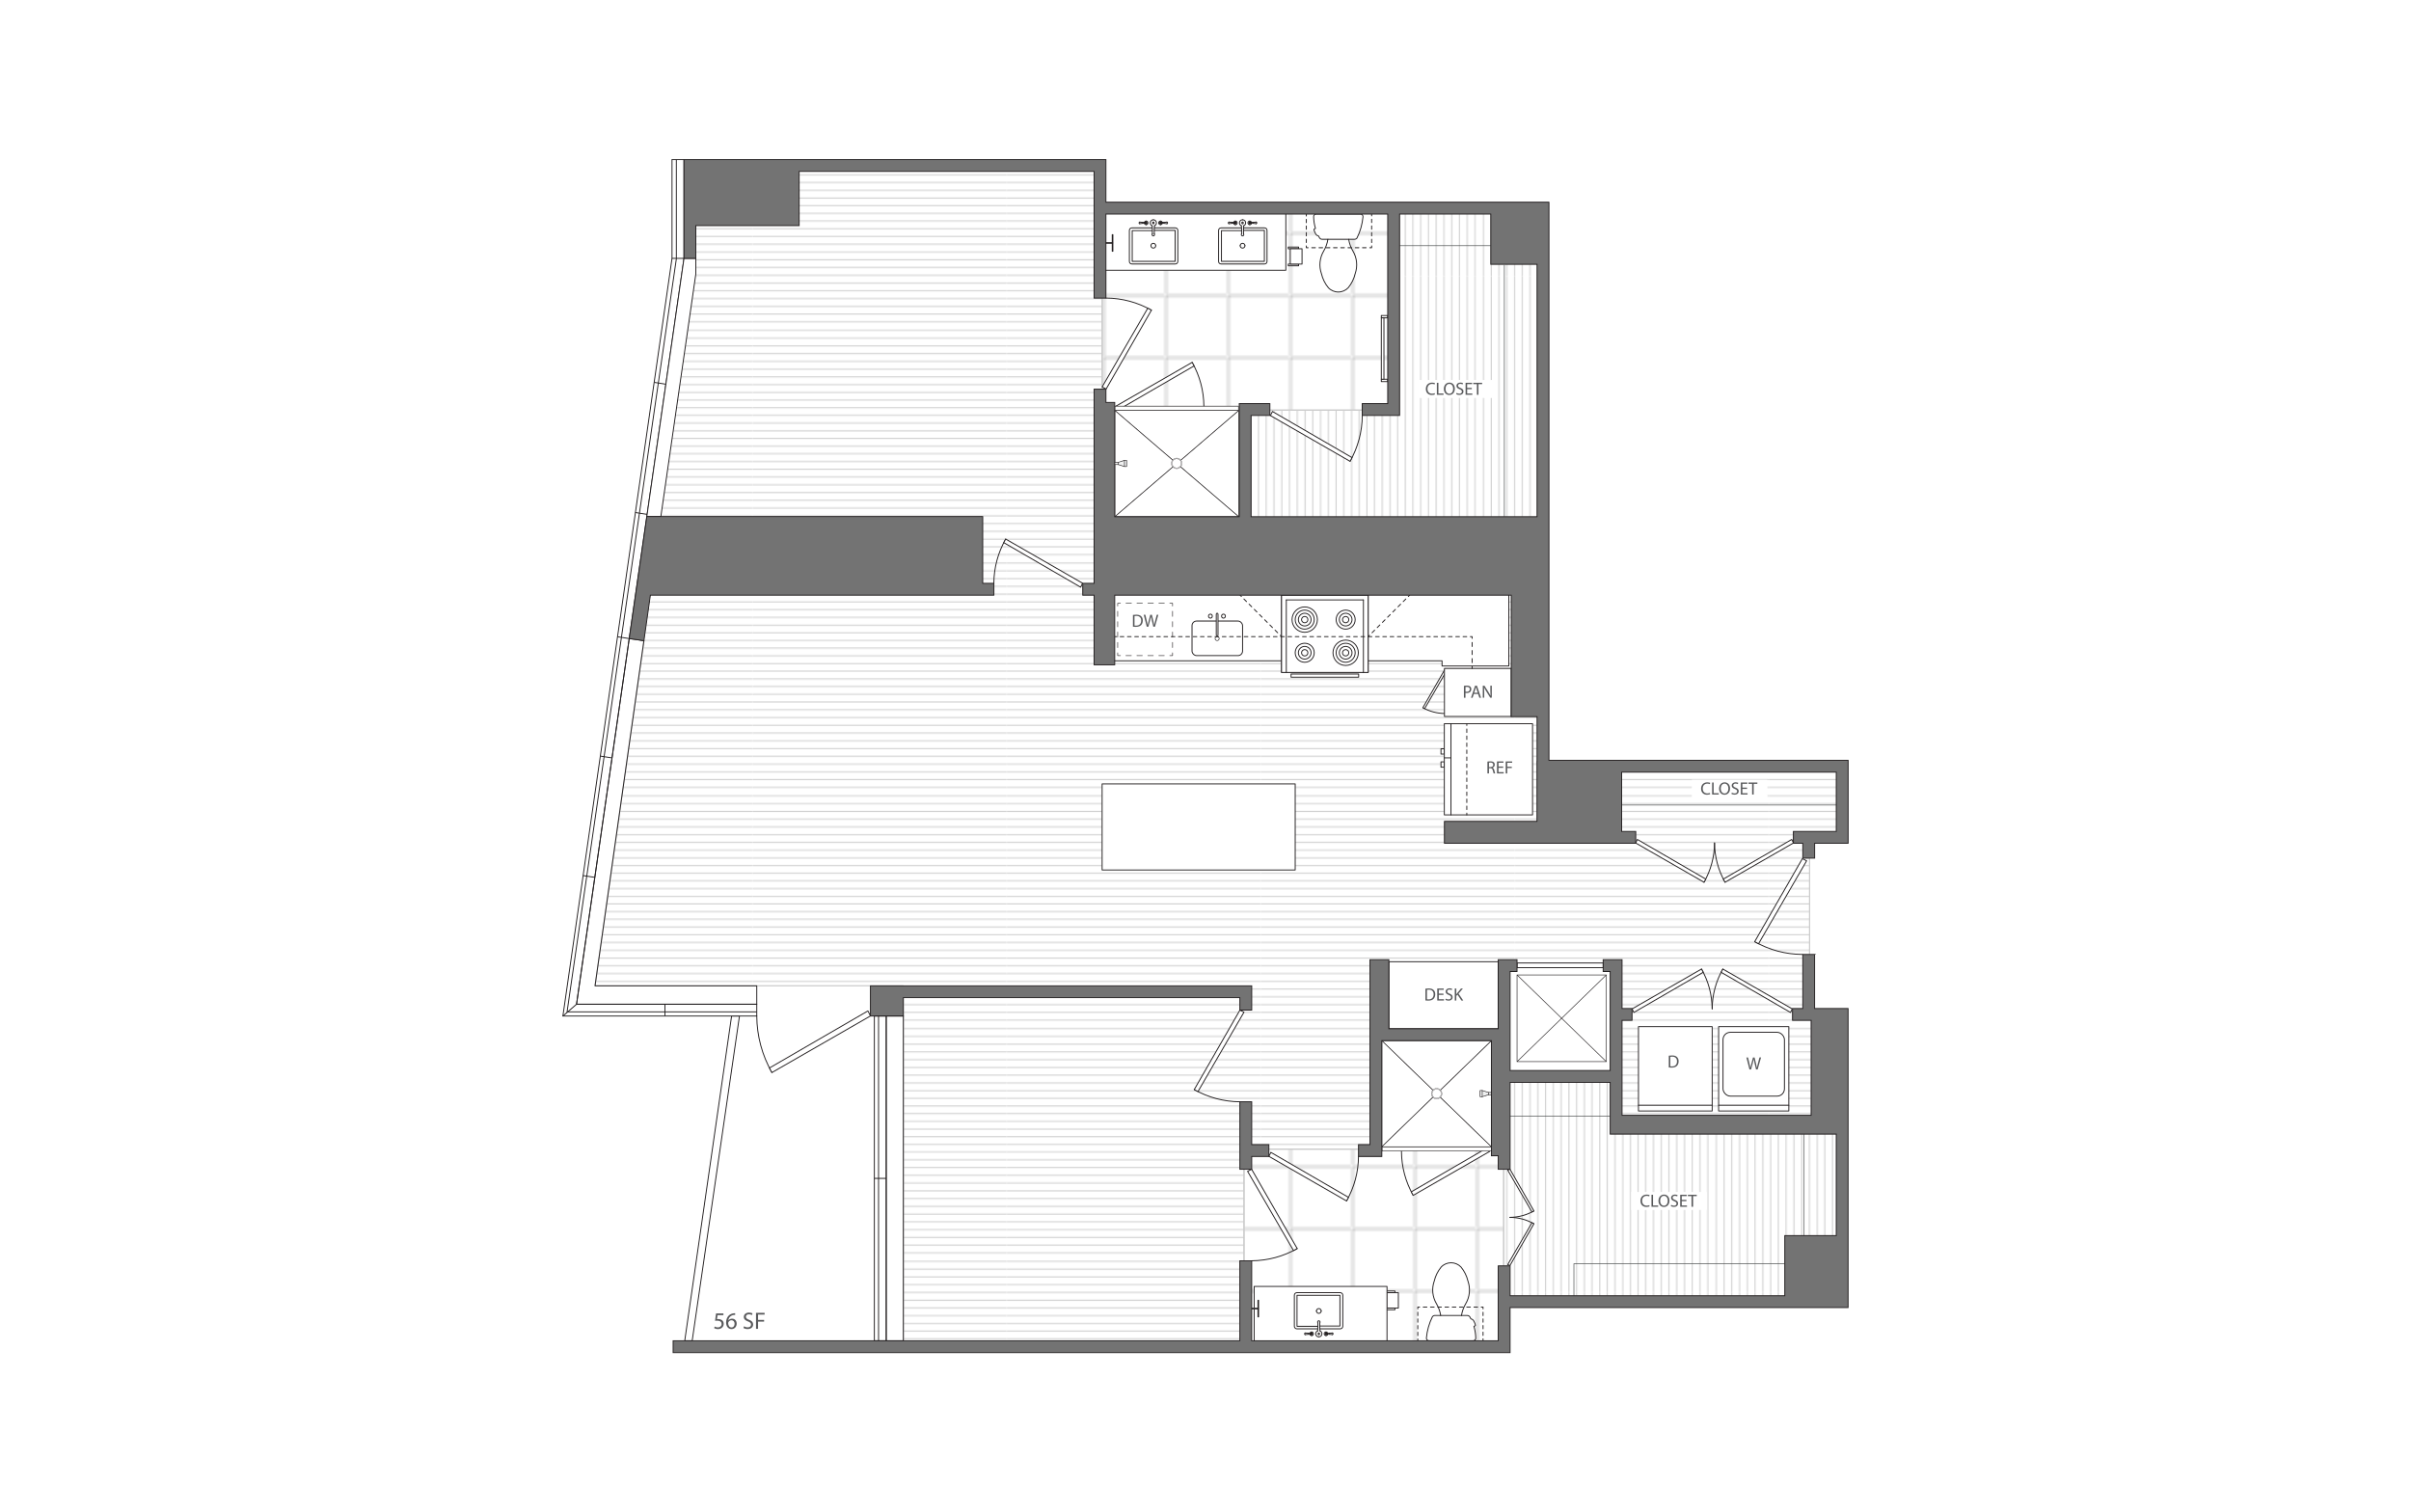<?xml version="1.0" encoding="UTF-8"?><svg id="Layer_1" xmlns="http://www.w3.org/2000/svg" xmlns:xlink="http://www.w3.org/1999/xlink" viewBox="0 0 998 626"><defs><pattern id="New_Pattern_Swatch_4" x="0" y="0" width="27.33" height="27.33" patternTransform="translate(-5287.53 -727.74) scale(.92)" patternUnits="userSpaceOnUse" viewBox="0 0 27.33 27.33"><rect width="27.33" height="27.33" style="fill:none;"/><path d="M27.33,27.33H0V0h27.33v27.33ZM.19,27.14h26.96V.19H.19v26.96Z" style="fill:gray;"/></pattern><clipPath id="clippath"><rect x="0" y="0" width="218.96" height="238.72" style="fill:none;"/></clipPath><pattern id="New_Pattern_Swatch_2" x="0" y="0" width="218.96" height="238.72" patternTransform="translate(-6733.96 -7959.18) rotate(-90) scale(.44)" patternUnits="userSpaceOnUse" viewBox="0 0 218.96 238.72"><rect width="218.96" height="238.72" style="fill:none;"/><g style="clip-path:url(#clippath);"><line x1="215.16" y1="238.72" x2="215.16" y2="0" style="fill:none; stroke:#ccc; stroke-miterlimit:10; stroke-width:.95px;"/><line x1="207.86" y1="238.72" x2="207.86" y2="0" style="fill:none; stroke:#ccc; stroke-miterlimit:10; stroke-width:.95px;"/><line x1="200.55" y1="238.72" x2="200.55" y2="0" style="fill:none; stroke:#ccc; stroke-miterlimit:10; stroke-width:.95px;"/><line x1="193.25" y1="238.72" x2="193.25" y2="0" style="fill:none; stroke:#ccc; stroke-miterlimit:10; stroke-width:.95px;"/><line x1="185.95" y1="238.72" x2="185.95" y2="0" style="fill:none; stroke:#ccc; stroke-miterlimit:10; stroke-width:.95px;"/><line x1="178.64" y1="238.72" x2="178.64" y2="0" style="fill:none; stroke:#ccc; stroke-miterlimit:10; stroke-width:.95px;"/><line x1="171.34" y1="238.72" x2="171.34" y2="0" style="fill:none; stroke:#ccc; stroke-miterlimit:10; stroke-width:.95px;"/><line x1="164.04" y1="238.72" x2="164.04" y2="0" style="fill:none; stroke:#ccc; stroke-miterlimit:10; stroke-width:.95px;"/><line x1="127.91" y1="238.72" x2="127.91" y2="0" style="fill:none; stroke:#ccc; stroke-miterlimit:10; stroke-width:.95px;"/><line x1="135.21" y1="238.72" x2="135.21" y2="0" style="fill:none; stroke:#ccc; stroke-miterlimit:10; stroke-width:.95px;"/><line x1="142.32" y1="238.72" x2="142.32" y2="0" style="fill:none; stroke:#ccc; stroke-miterlimit:10; stroke-width:.95px;"/><line x1="149.62" y1="238.72" x2="149.62" y2="0" style="fill:none; stroke:#ccc; stroke-miterlimit:10; stroke-width:.95px;"/><line x1="156.73" y1="238.72" x2="156.73" y2="0" style="fill:none; stroke:#ccc; stroke-miterlimit:10; stroke-width:.95px;"/><line x1="91.77" y1="238.72" x2="91.77" y2="0" style="fill:none; stroke:#ccc; stroke-miterlimit:10; stroke-width:.95px;"/><line x1="99.08" y1="238.72" x2="99.08" y2="0" style="fill:none; stroke:#ccc; stroke-miterlimit:10; stroke-width:.95px;"/><line x1="84.47" y1="238.72" x2="84.47" y2="0" style="fill:none; stroke:#ccc; stroke-miterlimit:10; stroke-width:.95px;"/><line x1="77.17" y1="238.72" x2="77.17" y2="0" style="fill:none; stroke:#ccc; stroke-miterlimit:10; stroke-width:.95px;"/><line x1="69.86" y1="238.72" x2="69.86" y2="0" style="fill:none; stroke:#ccc; stroke-miterlimit:10; stroke-width:.95px;"/><line x1="62.56" y1="238.72" x2="62.56" y2="0" style="fill:none; stroke:#ccc; stroke-miterlimit:10; stroke-width:.95px;"/><line x1="55.26" y1="238.72" x2="55.26" y2="0" style="fill:none; stroke:#ccc; stroke-miterlimit:10; stroke-width:.95px;"/><line x1="47.95" y1="238.72" x2="47.95" y2="0" style="fill:none; stroke:#ccc; stroke-miterlimit:10; stroke-width:.95px;"/><line x1="40.65" y1="238.72" x2="40.65" y2="0" style="fill:none; stroke:#ccc; stroke-miterlimit:10; stroke-width:.95px;"/><line x1="33.35" y1="238.72" x2="33.35" y2="0" style="fill:none; stroke:#ccc; stroke-miterlimit:10; stroke-width:.95px;"/><line x1="26.04" y1="238.72" x2="26.04" y2="0" style="fill:none; stroke:#ccc; stroke-miterlimit:10; stroke-width:.95px;"/><line x1="18.74" y1="238.72" x2="18.74" y2="0" style="fill:none; stroke:#ccc; stroke-miterlimit:10; stroke-width:.95px;"/><line x1="11.44" y1="238.72" x2="11.44" y2="0" style="fill:none; stroke:#ccc; stroke-miterlimit:10; stroke-width:.95px;"/><line x1="4.14" y1="238.72" x2="4.14" y2="0" style="fill:none; stroke:#ccc; stroke-miterlimit:10; stroke-width:.95px;"/><line x1="106.19" y1="238.72" x2="106.19" y2="0" style="fill:none; stroke:#ccc; stroke-miterlimit:10; stroke-width:.95px;"/><line x1="113.49" y1="238.72" x2="113.49" y2="0" style="fill:none; stroke:#ccc; stroke-miterlimit:10; stroke-width:.95px;"/><line x1="120.6" y1="238.72" x2="120.6" y2="0" style="fill:none; stroke:#ccc; stroke-miterlimit:10; stroke-width:.95px;"/></g></pattern><pattern id="New_Pattern_Swatch_2-2" patternTransform="translate(-7000.19 -3145.41) scale(.44)" xlink:href="#New_Pattern_Swatch_2"/><pattern id="New_Pattern_Swatch_2-3" patternTransform="translate(-7000.19 -3145.41) scale(.44)" xlink:href="#New_Pattern_Swatch_2"/><filter id="drop-shadow-1" x="457.6" y="88.43" width="75.85" height="24.63" filterUnits="userSpaceOnUse"><feOffset dx="-1" dy="-1"/><feGaussianBlur result="blur" stdDeviation="3"/><feFlood flood-color="#000" flood-opacity=".12"/><feComposite in2="blur" operator="in"/><feComposite in="SourceGraphic"/></filter><filter id="drop-shadow-2" x="517.95" y="531.37" width="55.37" height="23.85" filterUnits="userSpaceOnUse"><feOffset dx="-1" dy="-1"/><feGaussianBlur result="blur-2" stdDeviation="3"/><feFlood flood-color="#000" flood-opacity=".12"/><feComposite in2="blur-2" operator="in"/><feComposite in="SourceGraphic"/></filter><filter id="drop-shadow-3" x="461.23" y="246.21" width="164.52" height="30.69" filterUnits="userSpaceOnUse"><feOffset dx="-1" dy="-1"/><feGaussianBlur result="blur-3" stdDeviation="3"/><feFlood flood-color="#000" flood-opacity=".12"/><feComposite in2="blur-3" operator="in"/><feComposite in="SourceGraphic"/></filter></defs><rect x="-15" y="-13" width="1028" height="652" style="fill:#fff;"/><path d="M299.45,544.46h-2.43l-.25,1.64c.15-.02.28-.04.52-.04.49,0,.98.11,1.37.34.5.28.91.83.91,1.64,0,1.25-.99,2.18-2.37,2.18-.7,0-1.29-.2-1.59-.39l.22-.66c.27.16.78.35,1.36.35.81,0,1.51-.53,1.51-1.38,0-.82-.56-1.41-1.83-1.41-.36,0-.65.04-.88.07l.41-3.06h3.05v.73Z" style="fill:#58595b;"/><path d="M304.32,544.34c-.18,0-.4,0-.65.04-1.35.23-2.07,1.22-2.22,2.27h.03c.3-.4.83-.74,1.54-.74,1.13,0,1.92.81,1.92,2.06,0,1.17-.79,2.25-2.12,2.25s-2.26-1.06-2.26-2.72c0-1.26.45-2.25,1.08-2.87.53-.52,1.24-.84,2.04-.94.25-.04.47-.05.63-.05v.71ZM304.07,548.02c0-.91-.52-1.46-1.31-1.46-.52,0-1,.32-1.24.78-.06.1-.1.23-.1.38.02,1.05.5,1.82,1.4,1.82.75,0,1.25-.62,1.25-1.53Z" style="fill:#58595b;"/><path d="M307.98,549.07c.38.24.94.43,1.53.43.87,0,1.38-.46,1.38-1.13,0-.62-.35-.97-1.25-1.31-1.08-.38-1.75-.94-1.75-1.87,0-1.03.85-1.8,2.14-1.8.68,0,1.17.16,1.46.32l-.23.7c-.22-.12-.66-.31-1.26-.31-.9,0-1.25.54-1.25.99,0,.62.4.92,1.31,1.28,1.12.43,1.69.97,1.69,1.94,0,1.02-.76,1.9-2.31,1.9-.64,0-1.33-.19-1.69-.42l.22-.72Z" style="fill:#58595b;"/><path d="M312.94,543.5h3.56v.72h-2.71v2.2h2.5v.71h-2.5v2.99h-.85v-6.61Z" style="fill:#58595b;"/><rect x="514.93" y="475.69" width="107.52" height="81.6" style="fill:url(#New_Pattern_Swatch_4); stroke:#ccc; stroke-miterlimit:1; stroke-width:.5px;"/><rect x="456.21" y="85.79" width="121.17" height="84.01" style="fill:url(#New_Pattern_Swatch_4); stroke:#ccc; stroke-miterlimit:1; stroke-width:.5px;"/><polygon points="762.48 346.52 762.48 317.36 639.73 317.36 639.73 236.92 456.21 236.92 456.21 68.47 287.01 68.47 268.01 246.39 265.32 265.04 266.54 265.24 246.31 408.11 373.93 408.11 373.93 557.29 514.93 557.29 514.93 475.69 569.96 475.69 569.96 398.67 639.73 398.67 639.73 398.67 669.65 398.67 669.65 465.75 700.3 465.75 749.05 465.75 756.69 465.75 756.69 421.56 749.05 421.56 749.05 346.52 762.48 346.52" style="fill:url(#New_Pattern_Swatch_2); stroke:#ccc; stroke-miterlimit:1; stroke-width:.5px;"/><polygon points="669.65 466.4 669.65 445.22 622.45 445.22 622.45 466.4 622.45 475.69 622.45 537.04 762.48 537.04 762.48 466.4 669.65 466.4" style="fill:url(#New_Pattern_Swatch_2-2); stroke:#ccc; stroke-miterlimit:1; stroke-width:.5px;"/><polygon points="576.37 87.09 576.37 169.8 515.63 169.8 515.63 222.15 576.37 222.15 586.4 222.15 638.39 222.15 638.39 87.09 576.37 87.09" style="fill:url(#New_Pattern_Swatch_2-3); stroke:#ccc; stroke-miterlimit:1; stroke-width:.5px;"/><rect x="627.96" y="398.67" width="35.66" height="1.92" style="fill:#fff; stroke:#231f20; stroke-linecap:round; stroke-linejoin:round; stroke-width:.38px;"/><path d="M513.24,456.12c-6.66-.05-13.1-1.77-18.89-5.06" style="fill:none; stroke:#231f20; stroke-linecap:round; stroke-linejoin:round; stroke-width:.38px;"/><polygon points="495.87 451.91 514.93 419.02 513.24 418.18 494.35 451.06 495.87 451.91" style="fill:#fff; stroke:#231f20; stroke-linecap:round; stroke-linejoin:round; stroke-width:.38px;"/><path d="M518.1,521.94c6.65-.05,13.08-1.77,18.85-5.05" style="fill:none; stroke:#231f20; stroke-linecap:round; stroke-linejoin:round; stroke-width:.38px;"/><polygon points="535.44 517.73 516.42 484.91 518.1 484.06 536.96 516.89 535.44 517.73" style="fill:#fff; stroke:#231f20; stroke-linecap:round; stroke-linejoin:round; stroke-width:.38px;"/><path d="M313.25,420.6c.06,8.26,2.2,16.25,6.28,23.43" style="fill:none; stroke:#231f20; stroke-linecap:round; stroke-linejoin:round; stroke-width:.38px;"/><polygon points="318.48 442.14 359.27 418.5 360.31 420.59 319.52 444.02 318.48 442.14" style="fill:#fff; stroke:#231f20; stroke-linecap:round; stroke-linejoin:round; stroke-width:.38px;"/><path d="M562.33,478.71c-.05,6.51-1.73,12.81-4.95,18.47" style="fill:none; stroke:#231f20; stroke-linecap:round; stroke-linejoin:round; stroke-width:.38px;"/><polygon points="558.2 495.69 526.05 477.06 525.23 478.71 557.38 497.18 558.2 495.69" style="fill:#fff; stroke:#231f20; stroke-linecap:round; stroke-linejoin:round; stroke-width:.38px;"/><path d="M746.07,395.12c-6.96-.05-13.69-1.85-19.73-5.29" style="fill:none; stroke:#231f20; stroke-linecap:round; stroke-linejoin:round; stroke-width:.38px;"/><polygon points="727.92 390.71 747.83 356.36 746.07 355.47 726.33 389.83 727.92 390.71" style="fill:#fff; stroke:#231f20; stroke-linecap:round; stroke-linejoin:round; stroke-width:.38px;"/><path d="M411.39,241.45c.05-6.45,1.72-12.68,4.9-18.28" style="fill:none; stroke:#231f20; stroke-linecap:round; stroke-linejoin:round; stroke-width:.38px;"/><polygon points="415.47 224.63 447.3 243.08 448.12 241.45 416.29 223.16 415.47 224.63" style="fill:#fff; stroke:#231f20; stroke-linecap:round; stroke-linejoin:round; stroke-width:.38px;"/><path d="M457.88,123.39c6.61.05,13,1.76,18.74,5.02" style="fill:none; stroke:#231f20; stroke-linecap:round; stroke-linejoin:round; stroke-width:.38px;"/><polygon points="475.12 127.57 456.21 160.19 457.88 161.03 476.62 128.41 475.12 127.57" style="fill:#fff; stroke:#231f20; stroke-linecap:round; stroke-linejoin:round; stroke-width:.38px;"/><path d="M563.9,172.04c-.05,6.68-1.78,13.13-5.07,18.93" style="fill:none; stroke:#231f20; stroke-linecap:round; stroke-linejoin:round; stroke-width:.38px;"/><polygon points="559.67 189.45 526.71 170.35 525.87 172.04 558.83 190.97 559.67 189.45" style="fill:#fff; stroke:#231f20; stroke-linecap:round; stroke-linejoin:round; stroke-width:.38px;"/><path d="M709.71,348.97c.04,5.74,1.53,11.28,4.36,16.26" style="fill:none; stroke:#231f20; stroke-linecap:round; stroke-linejoin:round; stroke-width:.38px;"/><polygon points="713.34 363.93 741.66 347.52 742.38 348.97 714.07 365.24 713.34 363.93" style="fill:#fff; stroke:#231f20; stroke-linecap:round; stroke-linejoin:round; stroke-width:.38px;"/><path d="M709.71,348.97c-.04,5.74-1.53,11.28-4.36,16.26" style="fill:none; stroke:#231f20; stroke-linecap:round; stroke-linejoin:round; stroke-width:.38px;"/><polygon points="706.08 363.93 677.77 347.52 677.04 348.97 705.36 365.24 706.08 363.93" style="fill:#fff; stroke:#231f20; stroke-linecap:round; stroke-linejoin:round; stroke-width:.38px;"/><path d="M708.73,417.67c-.04-5.82-1.55-11.44-4.42-16.5" style="fill:none; stroke:#231f20; stroke-linecap:round; stroke-linejoin:round; stroke-width:.38px;"/><polygon points="705.04 402.49 676.31 419.14 675.58 417.67 704.31 401.17 705.04 402.49" style="fill:#fff; stroke:#231f20; stroke-linecap:round; stroke-linejoin:round; stroke-width:.38px;"/><path d="M708.73,417.67c.04-5.82,1.55-11.44,4.42-16.5" style="fill:none; stroke:#231f20; stroke-linecap:round; stroke-linejoin:round; stroke-width:.38px;"/><polygon points="712.41 402.49 741.14 419.14 741.88 417.67 713.15 401.17 712.41 402.49" style="fill:#fff; stroke:#231f20; stroke-linecap:round; stroke-linejoin:round; stroke-width:.38px;"/><path d="M625,503.97c3.51-.03,6.9-.93,9.94-2.66" style="fill:none; stroke:#231f20; stroke-linecap:round; stroke-linejoin:round; stroke-width:.38px;"/><polygon points="634.14 501.75 624.11 484.44 625 483.99 634.94 501.31 634.14 501.75" style="fill:#fff; stroke:#231f20; stroke-linecap:round; stroke-linejoin:round; stroke-width:.38px;"/><path d="M625,503.97c3.51.03,6.9.93,9.94,2.66" style="fill:none; stroke:#231f20; stroke-linecap:round; stroke-linejoin:round; stroke-width:.38px;"/><polygon points="634.14 506.19 624.11 523.5 625 523.94 634.94 506.63 634.14 506.19" style="fill:#fff; stroke:#231f20; stroke-linecap:round; stroke-linejoin:round; stroke-width:.38px;"/><path d="M493.47,150.02c3.16,5.56,4.81,11.75,4.86,18.16v1.54" style="fill:none; stroke:#231f20; stroke-linecap:round; stroke-linejoin:round; stroke-width:.38px;"/><polygon points="494.28 151.48 462.67 169.8 461.86 168.17 493.47 150.02 494.28 151.48" style="fill:#fff; stroke:#231f20; stroke-linecap:round; stroke-linejoin:round; stroke-width:.38px;"/><path d="M584.98,494.86c-3.16-5.56-4.81-11.75-4.86-18.16v-1.54" style="fill:none; stroke:#231f20; stroke-linecap:round; stroke-linejoin:round; stroke-width:.38px;"/><polygon points="584.17 493.4 615.78 475.08 616.59 476.7 584.98 494.86 584.17 493.4" style="fill:#fff; stroke:#231f20; stroke-linecap:round; stroke-linejoin:round; stroke-width:.38px;"/><path d="M588.98,292.97c2.76,1.57,5.97,2.39,9.14,2.41h.66" style="fill:none; stroke:#231f20; stroke-linecap:round; stroke-linejoin:round; stroke-width:.38px;"/><polygon points="589.71 293.37 598.79 277.7 597.98 277.3 588.98 292.97 589.71 293.37" style="fill:#fff; stroke:#231f20; stroke-linecap:round; stroke-linejoin:round; stroke-width:.38px;"/><polygon points="286.52 555.04 306.09 420.63 302.83 420.63 283.44 555.04 286.52 555.04" style="fill:#fff; stroke:#231f20; stroke-miterlimit:1; stroke-width:.38px;"/><polygon points="487.1 191.92 512.73 213.91 512.73 169.92 487.1 191.92" style="fill:#fff;"/><polygon points="487.1 191.92 512.73 213.91 512.73 169.92 487.1 191.92" style="fill:none; stroke:#231f20; stroke-linecap:round; stroke-linejoin:round; stroke-width:.25px;"/><polygon points="487.1 191.92 512.73 169.92 461.47 169.92 487.1 191.92" style="fill:#fff;"/><polygon points="487.1 191.92 512.73 169.92 461.47 169.92 487.1 191.92" style="fill:none; stroke:#231f20; stroke-linecap:round; stroke-linejoin:round; stroke-width:.25px;"/><polygon points="487.1 191.92 461.47 169.92 461.47 213.91 487.1 191.92" style="fill:#fff;"/><polygon points="487.1 191.92 461.47 169.92 461.47 213.91 487.1 191.92" style="fill:none; stroke:#231f20; stroke-linecap:round; stroke-linejoin:round; stroke-width:.25px;"/><polygon points="487.1 191.92 461.47 213.91 512.73 213.91 487.1 191.92" style="fill:#fff;"/><polygon points="487.1 191.92 461.47 213.91 512.73 213.91 487.1 191.92" style="fill:none; stroke:#231f20; stroke-linecap:round; stroke-linejoin:round; stroke-width:.25px;"/><rect x="461.46" y="168.14" width="51.2" height="1.69" style="fill:#fff; stroke:#231f20; stroke-linecap:round; stroke-linejoin:round; stroke-width:.25px;"/><polygon points="460.57 191.39 462.93 191.39 465.48 190.57 466.36 190.57 466.36 193.14 465.45 193.14 462.88 192.32 460.58 192.32 460.57 191.39" style="fill:#f0f1f1; stroke:#231f20; stroke-linecap:round; stroke-linejoin:round; stroke-width:.25px;"/><line x1="462.83" y1="191.39" x2="462.83" y2="192.34" style="fill:none; stroke:#231f20; stroke-linecap:round; stroke-linejoin:round; stroke-width:.25px;"/><line x1="465.45" y1="193.14" x2="465.45" y2="190.56" style="fill:none; stroke:#231f20; stroke-linecap:round; stroke-linejoin:round; stroke-width:.25px;"/><polygon points="594.68 452.76 571.99 430.77 571.99 474.76 594.68 452.76" style="fill:#fff;"/><polygon points="594.68 452.76 571.99 430.77 571.99 474.76 594.68 452.76" style="fill:none; stroke:#231f20; stroke-linecap:round; stroke-linejoin:round; stroke-width:.25px;"/><polygon points="594.68 452.76 571.99 474.76 617.38 474.76 594.68 452.76" style="fill:#fff;"/><polygon points="594.68 452.76 571.99 474.76 617.38 474.76 594.68 452.76" style="fill:none; stroke:#231f20; stroke-linecap:round; stroke-linejoin:round; stroke-width:.25px;"/><polygon points="594.68 452.76 617.38 474.76 617.38 430.77 594.68 452.76" style="fill:#fff;"/><polygon points="594.68 452.76 617.38 474.76 617.38 430.77 594.68 452.76" style="fill:none; stroke:#231f20; stroke-linecap:round; stroke-linejoin:round; stroke-width:.25px;"/><polygon points="594.68 452.76 617.38 430.77 571.99 430.77 594.68 452.76" style="fill:#fff;"/><polygon points="594.68 452.76 617.38 430.77 571.99 430.77 594.68 452.76" style="fill:none; stroke:#231f20; stroke-linecap:round; stroke-linejoin:round; stroke-width:.25px;"/><rect x="572.06" y="474.84" width="45.33" height="1.69" style="fill:#fff; stroke:#231f20; stroke-linecap:round; stroke-linejoin:round; stroke-width:.25px;"/><polygon points="618.43 453.21 616.07 453.21 613.52 454.03 612.65 454.03 612.65 451.45 613.55 451.45 616.13 452.27 618.42 452.27 618.43 453.21" style="fill:#f0f1f1; stroke:#231f20; stroke-linecap:round; stroke-linejoin:round; stroke-width:.25px;"/><line x1="616.18" y1="453.2" x2="616.18" y2="452.26" style="fill:none; stroke:#231f20; stroke-linecap:round; stroke-linejoin:round; stroke-width:.25px;"/><line x1="613.55" y1="451.45" x2="613.55" y2="454.03" style="fill:none; stroke:#231f20; stroke-linecap:round; stroke-linejoin:round; stroke-width:.25px;"/><g id="INSERT"><g id="INSERT-2"><g id="LWPOLYLINE"><path d="M549.68,99.07h-2.39c-.41,0-.79-.2-1.04-.52-.17-.29-.34-.59-.49-.9h-.08c-.39-.08-.73-.29-.96-.61-.38-.63-.67-1.31-.85-2.02.12-.2.3-.33.51-.4l.14-.05c-.47-1.57-.73-3.19-.76-4.83-.02-.29.08-.58.28-.79.2-.21.48-.33.77-.33h18.33c.29,0,.57.11.77.33.2.21.3.5.28.79-.28,3.06-1.12,6.05-2.49,8.81-.25.32-.63.52-1.04.52h-2.39c.28,1.71.87,3.36,1.75,4.86,1.68,2.83,2.03,6.26.93,9.37-.5,2.13-1.48,4.12-2.87,5.82-1.07,1.13-2.55,1.77-4.11,1.77s-3.04-.64-4.11-1.77c-1.39-1.69-2.37-3.68-2.87-5.82-1.09-3.11-.75-6.54.93-9.37.88-1.5,1.47-3.15,1.75-4.86" style="fill:#fff; stroke:#231f20; stroke-linecap:round; stroke-linejoin:round; stroke-width:.38px;"/></g><g id="LINE"><line x1="558.27" y1="99.07" x2="549.68" y2="99.07" style="fill:none; stroke:#231f20; stroke-linecap:round; stroke-linejoin:round; stroke-width:.38px;"/></g></g></g><rect x="533.25" y="102.27" width="4.28" height=".71" style="fill:#fff; stroke:#231f20; stroke-linecap:round; stroke-linejoin:round; stroke-width:.38px;"/><rect x="533.25" y="109.33" width="4.28" height=".71" style="fill:#fff; stroke:#231f20; stroke-linecap:round; stroke-linejoin:round; stroke-width:.38px;"/><rect x="534.09" y="102.98" width="4.87" height="6.35" style="fill:#fff; stroke:#231f20; stroke-linecap:round; stroke-linejoin:round; stroke-width:.38px;"/><rect x="571.78" y="157" width="2.65" height=".98" transform="translate(1146.2 314.98) rotate(-180)" style="fill:#fff; stroke:#231f20; stroke-linecap:round; stroke-linejoin:round; stroke-width:.38px;"/><rect x="571.78" y="130.62" width="2.65" height=".98" transform="translate(1146.2 262.21) rotate(-180)" style="fill:#fff; stroke:#231f20; stroke-linecap:round; stroke-linejoin:round; stroke-width:.38px;"/><rect x="571.78" y="131.6" width="1.09" height="25.41" transform="translate(1144.64 288.6) rotate(-180)" style="fill:#fff; stroke:#231f20; stroke-linecap:round; stroke-linejoin:round; stroke-width:.38px;"/><rect x="457.78" y="88.62" width="75.47" height="24.26" style="fill:#fff; filter:url(#drop-shadow-1); stroke:#231f20; stroke-linecap:round; stroke-linejoin:round; stroke-width:.38px;"/><g id="ARC"><path d="M478.39,101.72c0-.55-.44-.99-.99-.99s-.99.44-.99.99" style="fill:none; stroke:#231f20; stroke-linecap:round; stroke-linejoin:round; stroke-width:.38px;"/></g><g id="ARC-2"><path d="M476.42,101.72c0,.55.44.99.99.99s.99-.44.99-.99" style="fill:none; stroke:#231f20; stroke-linecap:round; stroke-linejoin:round; stroke-width:.38px;"/></g><g id="ARC-3"><path d="M474.44,93.02c.42,0,.75-.34.75-.75s-.34-.75-.75-.75" style="fill:none; stroke:#231f20; stroke-linecap:round; stroke-linejoin:round; stroke-width:.38px;"/></g><g id="ARC-4"><path d="M474.44,91.52c-.34,0-.64.23-.73.56" style="fill:none; stroke:#231f20; stroke-linecap:round; stroke-linejoin:round; stroke-width:.38px;"/></g><g id="LINE-2"><line x1="474.21" y1="92.08" x2="473.71" y2="92.08" style="fill:none; stroke:#231f20; stroke-linecap:round; stroke-linejoin:round; stroke-width:.38px;"/></g><g id="ARC-5"><path d="M474.44,91.97c-.09,0-.17.04-.23.1" style="fill:none; stroke:#231f20; stroke-linecap:round; stroke-linejoin:round; stroke-width:.38px;"/></g><g id="ARC-6"><path d="M474.44,92.56c.16,0,.3-.13.3-.3s-.13-.3-.3-.3" style="fill:none; stroke:#231f20; stroke-linecap:round; stroke-linejoin:round; stroke-width:.38px;"/></g><g id="ARC-7"><path d="M474.22,92.46c.06.06.14.1.22.1" style="fill:none; stroke:#231f20; stroke-linecap:round; stroke-linejoin:round; stroke-width:.38px;"/></g><g id="LINE-3"><line x1="473.71" y1="92.46" x2="474.22" y2="92.46" style="fill:none; stroke:#231f20; stroke-linecap:round; stroke-linejoin:round; stroke-width:.38px;"/></g><g id="ARC-8"><path d="M473.71,92.46c.09.33.39.56.73.56" style="fill:none; stroke:#231f20; stroke-linecap:round; stroke-linejoin:round; stroke-width:.38px;"/></g><g id="ARC-9"><path d="M480.37,93.02c.34,0,.64-.23.73-.56" style="fill:none; stroke:#231f20; stroke-linecap:round; stroke-linejoin:round; stroke-width:.38px;"/></g><g id="LINE-4"><line x1="480.59" y1="92.46" x2="481.1" y2="92.46" style="fill:none; stroke:#231f20; stroke-linecap:round; stroke-linejoin:round; stroke-width:.38px;"/></g><g id="ARC-10"><path d="M480.37,92.56c.08,0,.16-.04.22-.1" style="fill:none; stroke:#231f20; stroke-linecap:round; stroke-linejoin:round; stroke-width:.38px;"/></g><g id="ARC-11"><path d="M480.37,91.97c-.16,0-.3.13-.3.3s.13.3.3.3" style="fill:none; stroke:#231f20; stroke-linecap:round; stroke-linejoin:round; stroke-width:.38px;"/></g><g id="ARC-12"><path d="M480.6,92.08c-.06-.07-.14-.1-.23-.1" style="fill:none; stroke:#231f20; stroke-linecap:round; stroke-linejoin:round; stroke-width:.38px;"/></g><g id="LINE-5"><line x1="481.1" y1="92.08" x2="480.6" y2="92.08" style="fill:none; stroke:#231f20; stroke-linecap:round; stroke-linejoin:round; stroke-width:.38px;"/></g><g id="ARC-13"><path d="M481.1,92.08c-.09-.33-.39-.56-.73-.56" style="fill:none; stroke:#231f20; stroke-linecap:round; stroke-linejoin:round; stroke-width:.38px;"/></g><g id="ARC-14"><path d="M480.37,91.52c-.42,0-.75.34-.75.75s.34.75.75.75" style="fill:none; stroke:#231f20; stroke-linecap:round; stroke-linejoin:round; stroke-width:.38px;"/></g><g id="ARC-15"><path d="M477.89,93.46c.66-.27.98-1.02.71-1.68-.2-.49-.67-.8-1.19-.8" style="fill:none; stroke:#231f20; stroke-linecap:round; stroke-linejoin:round; stroke-width:.38px;"/></g><g id="ARC-16"><path d="M477.4,90.98c-.71,0-1.29.58-1.29,1.29,0,.52.32,1,.8,1.19" style="fill:none; stroke:#231f20; stroke-linecap:round; stroke-linejoin:round; stroke-width:.38px;"/></g><g id="ARC-17"><path d="M476.99,96.83c.04-1.12.02-2.25-.07-3.37" style="fill:none; stroke:#231f20; stroke-linecap:round; stroke-linejoin:round; stroke-width:.38px;"/></g><g id="ARC-18"><path d="M476.99,96.83c-.17.23-.12.55.11.72s.55.12.72-.11c.13-.18.13-.43,0-.61" style="fill:none; stroke:#231f20; stroke-linecap:round; stroke-linejoin:round; stroke-width:.38px;"/></g><g id="ARC-19"><path d="M477.89,93.46c-.09,1.12-.11,2.24-.07,3.37" style="fill:none; stroke:#231f20; stroke-linecap:round; stroke-linejoin:round; stroke-width:.38px;"/></g><g id="ARC-20"><path d="M477.4,92.61c.19,0,.35-.16.35-.35s-.16-.35-.35-.35" style="fill:none; stroke:#231f20; stroke-linecap:round; stroke-linejoin:round; stroke-width:.38px;"/></g><g id="ARC-21"><path d="M477.4,91.91c-.19,0-.35.16-.35.35s.16.35.35.35" style="fill:none; stroke:#231f20; stroke-linecap:round; stroke-linejoin:round; stroke-width:.38px;"/></g><g id="LINE-6"><line x1="473" y1="92.07" x2="474.21" y2="92.07" style="fill:none; stroke:#231f20; stroke-linecap:round; stroke-linejoin:round; stroke-width:.38px;"/></g><g id="LINE-7"><line x1="471.77" y1="91.93" x2="473" y2="92.07" style="fill:none; stroke:#231f20; stroke-linecap:round; stroke-linejoin:round; stroke-width:.38px;"/></g><g id="ARC-22"><path d="M471.77,91.93c-.19.03-.32.2-.29.39.02.14.13.26.27.29" style="fill:none; stroke:#231f20; stroke-linecap:round; stroke-linejoin:round; stroke-width:.38px;"/></g><g id="LINE-8"><line x1="473" y1="92.46" x2="471.75" y2="92.61" style="fill:none; stroke:#231f20; stroke-linecap:round; stroke-linejoin:round; stroke-width:.38px;"/></g><g id="LINE-9"><line x1="474.21" y1="92.46" x2="473" y2="92.46" style="fill:none; stroke:#231f20; stroke-linecap:round; stroke-linejoin:round; stroke-width:.38px;"/></g><g id="ARC-23"><path d="M474.21,92.46c.06.06.14.1.22.1" style="fill:none; stroke:#231f20; stroke-linecap:round; stroke-linejoin:round; stroke-width:.38px;"/></g><g id="ARC-24"><path d="M474.44,92.57c.16,0,.3-.13.3-.3s-.13-.3-.3-.3" style="fill:none; stroke:#231f20; stroke-linecap:round; stroke-linejoin:round; stroke-width:.38px;"/></g><g id="ARC-25"><path d="M474.44,91.97c-.09,0-.17.04-.22.1" style="fill:none; stroke:#231f20; stroke-linecap:round; stroke-linejoin:round; stroke-width:.38px;"/></g><g id="ARC-26"><path d="M480.6,92.07c-.06-.06-.14-.1-.22-.1" style="fill:none; stroke:#231f20; stroke-linecap:round; stroke-linejoin:round; stroke-width:.38px;"/></g><g id="ARC-27"><path d="M480.37,91.97c-.16,0-.3.13-.3.3s.13.3.3.3" style="fill:none; stroke:#231f20; stroke-linecap:round; stroke-linejoin:round; stroke-width:.38px;"/></g><g id="ARC-28"><path d="M480.37,92.57c.09,0,.17-.04.22-.1" style="fill:none; stroke:#231f20; stroke-linecap:round; stroke-linejoin:round; stroke-width:.38px;"/></g><g id="LINE-10"><line x1="481.81" y1="92.46" x2="480.6" y2="92.46" style="fill:none; stroke:#231f20; stroke-linecap:round; stroke-linejoin:round; stroke-width:.38px;"/></g><g id="LINE-11"><line x1="483.05" y1="92.61" x2="481.81" y2="92.46" style="fill:none; stroke:#231f20; stroke-linecap:round; stroke-linejoin:round; stroke-width:.38px;"/></g><g id="ARC-29"><path d="M483.05,92.61c.19-.04.31-.22.27-.41-.03-.14-.14-.25-.29-.27" style="fill:none; stroke:#231f20; stroke-linecap:round; stroke-linejoin:round; stroke-width:.38px;"/></g><g id="LINE-12"><line x1="481.81" y1="92.07" x2="483.04" y2="91.93" style="fill:none; stroke:#231f20; stroke-linecap:round; stroke-linejoin:round; stroke-width:.38px;"/></g><g id="LINE-13"><line x1="480.6" y1="92.07" x2="481.81" y2="92.07" style="fill:none; stroke:#231f20; stroke-linecap:round; stroke-linejoin:round; stroke-width:.38px;"/></g><polyline points="477.91 95.37 486.44 95.37 486.44 108.2 468.67 108.2 468.67 95.47 476.96 95.47" style="fill:none; stroke:#231f20; stroke-linecap:round; stroke-linejoin:round; stroke-width:.38px;"/><path d="M477.86,94.33h8.64c.57,0,1.04.46,1.04,1.04v12.88c0,.57-.46,1.04-1.04,1.04h-17.97c-.57,0-1.04-.46-1.04-1.04v-12.88c0-.57.46-1.04,1.04-1.04h8.43" style="fill:none; stroke:#231f20; stroke-linecap:round; stroke-linejoin:round; stroke-width:.38px;"/><g id="ARC-30"><path d="M515.33,101.72c0-.55-.44-.99-.99-.99s-.99.44-.99.99" style="fill:none; stroke:#231f20; stroke-linecap:round; stroke-linejoin:round; stroke-width:.38px;"/></g><g id="ARC-31"><path d="M513.35,101.72c0,.55.44.99.99.99s.99-.44.99-.99" style="fill:none; stroke:#231f20; stroke-linecap:round; stroke-linejoin:round; stroke-width:.38px;"/></g><g id="ARC-32"><path d="M511.37,93.02c.42,0,.75-.34.75-.75s-.34-.75-.75-.75" style="fill:none; stroke:#231f20; stroke-linecap:round; stroke-linejoin:round; stroke-width:.38px;"/></g><g id="ARC-33"><path d="M511.37,91.52c-.34,0-.64.23-.73.56" style="fill:none; stroke:#231f20; stroke-linecap:round; stroke-linejoin:round; stroke-width:.38px;"/></g><g id="LINE-14"><line x1="511.15" y1="92.08" x2="510.64" y2="92.08" style="fill:none; stroke:#231f20; stroke-linecap:round; stroke-linejoin:round; stroke-width:.38px;"/></g><g id="ARC-34"><path d="M511.37,91.97c-.09,0-.17.04-.23.1" style="fill:none; stroke:#231f20; stroke-linecap:round; stroke-linejoin:round; stroke-width:.38px;"/></g><g id="ARC-35"><path d="M511.37,92.56c.16,0,.3-.13.3-.3s-.13-.3-.3-.3" style="fill:none; stroke:#231f20; stroke-linecap:round; stroke-linejoin:round; stroke-width:.38px;"/></g><g id="ARC-36"><path d="M511.15,92.46c.06.06.14.1.22.1" style="fill:none; stroke:#231f20; stroke-linecap:round; stroke-linejoin:round; stroke-width:.38px;"/></g><g id="LINE-15"><line x1="510.64" y1="92.46" x2="511.15" y2="92.46" style="fill:none; stroke:#231f20; stroke-linecap:round; stroke-linejoin:round; stroke-width:.38px;"/></g><g id="ARC-37"><path d="M510.64,92.46c.09.33.39.56.73.56" style="fill:none; stroke:#231f20; stroke-linecap:round; stroke-linejoin:round; stroke-width:.38px;"/></g><g id="ARC-38"><path d="M517.31,93.02c.34,0,.64-.23.73-.56" style="fill:none; stroke:#231f20; stroke-linecap:round; stroke-linejoin:round; stroke-width:.38px;"/></g><g id="LINE-16"><line x1="517.53" y1="92.46" x2="518.03" y2="92.46" style="fill:none; stroke:#231f20; stroke-linecap:round; stroke-linejoin:round; stroke-width:.38px;"/></g><g id="ARC-39"><path d="M517.31,92.56c.08,0,.16-.04.22-.1" style="fill:none; stroke:#231f20; stroke-linecap:round; stroke-linejoin:round; stroke-width:.38px;"/></g><g id="ARC-40"><path d="M517.31,91.97c-.16,0-.3.13-.3.3s.13.3.3.3" style="fill:none; stroke:#231f20; stroke-linecap:round; stroke-linejoin:round; stroke-width:.38px;"/></g><g id="ARC-41"><path d="M517.53,92.08c-.06-.07-.14-.1-.23-.1" style="fill:none; stroke:#231f20; stroke-linecap:round; stroke-linejoin:round; stroke-width:.38px;"/></g><g id="LINE-17"><line x1="518.04" y1="92.08" x2="517.53" y2="92.08" style="fill:none; stroke:#231f20; stroke-linecap:round; stroke-linejoin:round; stroke-width:.38px;"/></g><g id="ARC-42"><path d="M518.04,92.08c-.09-.33-.39-.56-.73-.56" style="fill:none; stroke:#231f20; stroke-linecap:round; stroke-linejoin:round; stroke-width:.38px;"/></g><g id="ARC-43"><path d="M517.31,91.52c-.42,0-.75.34-.75.75s.34.75.75.75" style="fill:none; stroke:#231f20; stroke-linecap:round; stroke-linejoin:round; stroke-width:.38px;"/></g><g id="ARC-44"><path d="M514.82,93.46c.66-.27.98-1.02.71-1.68-.2-.49-.67-.8-1.19-.8" style="fill:none; stroke:#231f20; stroke-linecap:round; stroke-linejoin:round; stroke-width:.38px;"/></g><g id="ARC-45"><path d="M514.34,90.98c-.71,0-1.29.58-1.29,1.29,0,.52.32,1,.8,1.19" style="fill:none; stroke:#231f20; stroke-linecap:round; stroke-linejoin:round; stroke-width:.38px;"/></g><g id="ARC-46"><path d="M513.93,96.83c.04-1.12.02-2.25-.07-3.37" style="fill:none; stroke:#231f20; stroke-linecap:round; stroke-linejoin:round; stroke-width:.38px;"/></g><g id="ARC-47"><path d="M513.93,96.83c-.17.23-.12.55.11.72s.55.12.72-.11c.13-.18.13-.43,0-.61" style="fill:none; stroke:#231f20; stroke-linecap:round; stroke-linejoin:round; stroke-width:.38px;"/></g><g id="ARC-48"><path d="M514.82,93.46c-.09,1.12-.11,2.24-.07,3.37" style="fill:none; stroke:#231f20; stroke-linecap:round; stroke-linejoin:round; stroke-width:.38px;"/></g><g id="ARC-49"><path d="M514.34,92.61c.19,0,.35-.16.35-.35s-.16-.35-.35-.35" style="fill:none; stroke:#231f20; stroke-linecap:round; stroke-linejoin:round; stroke-width:.38px;"/></g><g id="ARC-50"><path d="M514.34,91.91c-.19,0-.35.16-.35.35s.16.35.35.35" style="fill:none; stroke:#231f20; stroke-linecap:round; stroke-linejoin:round; stroke-width:.38px;"/></g><g id="LINE-18"><line x1="509.94" y1="92.07" x2="511.15" y2="92.07" style="fill:none; stroke:#231f20; stroke-linecap:round; stroke-linejoin:round; stroke-width:.38px;"/></g><g id="LINE-19"><line x1="508.71" y1="91.93" x2="509.94" y2="92.07" style="fill:none; stroke:#231f20; stroke-linecap:round; stroke-linejoin:round; stroke-width:.38px;"/></g><g id="ARC-51"><path d="M508.71,91.93c-.19.03-.32.2-.29.39.02.14.13.26.27.29" style="fill:none; stroke:#231f20; stroke-linecap:round; stroke-linejoin:round; stroke-width:.38px;"/></g><g id="LINE-20"><line x1="509.94" y1="92.46" x2="508.69" y2="92.61" style="fill:none; stroke:#231f20; stroke-linecap:round; stroke-linejoin:round; stroke-width:.38px;"/></g><g id="LINE-21"><line x1="511.15" y1="92.46" x2="509.94" y2="92.46" style="fill:none; stroke:#231f20; stroke-linecap:round; stroke-linejoin:round; stroke-width:.38px;"/></g><g id="ARC-52"><path d="M511.15,92.46c.06.06.14.1.22.1" style="fill:none; stroke:#231f20; stroke-linecap:round; stroke-linejoin:round; stroke-width:.38px;"/></g><g id="ARC-53"><path d="M511.37,92.57c.16,0,.3-.13.3-.3s-.13-.3-.3-.3" style="fill:none; stroke:#231f20; stroke-linecap:round; stroke-linejoin:round; stroke-width:.38px;"/></g><g id="ARC-54"><path d="M511.37,91.97c-.09,0-.17.04-.22.1" style="fill:none; stroke:#231f20; stroke-linecap:round; stroke-linejoin:round; stroke-width:.38px;"/></g><g id="ARC-55"><path d="M517.53,92.07c-.06-.06-.14-.1-.22-.1" style="fill:none; stroke:#231f20; stroke-linecap:round; stroke-linejoin:round; stroke-width:.38px;"/></g><g id="ARC-56"><path d="M517.31,91.97c-.16,0-.3.13-.3.3s.13.3.3.3" style="fill:none; stroke:#231f20; stroke-linecap:round; stroke-linejoin:round; stroke-width:.38px;"/></g><g id="ARC-57"><path d="M517.31,92.57c.09,0,.17-.04.22-.1" style="fill:none; stroke:#231f20; stroke-linecap:round; stroke-linejoin:round; stroke-width:.38px;"/></g><g id="LINE-22"><line x1="518.74" y1="92.46" x2="517.53" y2="92.46" style="fill:none; stroke:#231f20; stroke-linecap:round; stroke-linejoin:round; stroke-width:.38px;"/></g><g id="LINE-23"><line x1="519.99" y1="92.61" x2="518.74" y2="92.46" style="fill:none; stroke:#231f20; stroke-linecap:round; stroke-linejoin:round; stroke-width:.38px;"/></g><g id="ARC-58"><path d="M519.99,92.61c.19-.04.31-.22.27-.41-.03-.14-.14-.25-.29-.27" style="fill:none; stroke:#231f20; stroke-linecap:round; stroke-linejoin:round; stroke-width:.38px;"/></g><g id="LINE-24"><line x1="518.74" y1="92.07" x2="519.97" y2="91.93" style="fill:none; stroke:#231f20; stroke-linecap:round; stroke-linejoin:round; stroke-width:.38px;"/></g><g id="LINE-25"><line x1="517.53" y1="92.07" x2="518.74" y2="92.07" style="fill:none; stroke:#231f20; stroke-linecap:round; stroke-linejoin:round; stroke-width:.38px;"/></g><polyline points="514.84 95.37 523.37 95.37 523.37 108.2 505.61 108.2 505.61 95.47 513.89 95.47" style="fill:none; stroke:#231f20; stroke-linecap:round; stroke-linejoin:round; stroke-width:.38px;"/><path d="M514.79,94.33h8.64c.57,0,1.04.46,1.04,1.04v12.88c0,.57-.46,1.04-1.04,1.04h-17.97c-.57,0-1.04-.46-1.04-1.04v-12.88c0-.57.46-1.04,1.04-1.04h8.43" style="fill:none; stroke:#231f20; stroke-linecap:round; stroke-linejoin:round; stroke-width:.38px;"/><polyline points="460.53 100.73 458.31 100.73 457.78 100.73 457.78 100.44 460.53 100.44 460.53 100.73" style="fill:#fff; stroke:#231f20; stroke-linecap:round; stroke-linejoin:round; stroke-width:.38px;"/><rect x="460.39" y="97.14" width=".27" height="6.88" style="fill:#fff; stroke:#231f20; stroke-linecap:round; stroke-linejoin:round; stroke-width:.38px;"/><g id="INSERT-3"><g id="INSERT-4"><g id="LWPOLYLINE-2"><path d="M604.95,544.59h2.39c.41,0,.79.2,1.04.52.17.29.34.59.49.9h.08c.39.08.73.29.96.61.38.63.67,1.31.85,2.02-.12.2-.3.33-.51.4l-.14.05c.47,1.57.73,3.19.76,4.83.02.29-.08.58-.28.79-.2.21-.48.33-.77.33h-18.33c-.29,0-.57-.11-.77-.33-.2-.21-.3-.5-.28-.79.28-3.06,1.12-6.05,2.49-8.81.25-.32.63-.52,1.04-.52h2.39c-.28-1.71-.87-3.36-1.75-4.86-1.68-2.83-2.03-6.26-.93-9.37.5-2.13,1.48-4.12,2.87-5.82,1.07-1.13,2.55-1.77,4.11-1.77s3.04.64,4.11,1.77c1.39,1.69,2.37,3.68,2.87,5.82,1.09,3.11.75,6.54-.93,9.37-.88,1.5-1.47,3.15-1.75,4.86" style="fill:#fff; stroke:#231f20; stroke-linecap:round; stroke-linejoin:round; stroke-width:.38px;"/></g><g id="LINE-26"><line x1="596.36" y1="544.59" x2="604.95" y2="544.59" style="fill:none; stroke:#231f20; stroke-linecap:round; stroke-linejoin:round; stroke-width:.38px;"/></g></g></g><rect x="573.13" y="534.45" width="4.28" height=".71" style="fill:#fff; stroke:#231f20; stroke-linecap:round; stroke-linejoin:round; stroke-width:.38px;"/><rect x="573.13" y="541.51" width="4.28" height=".71" style="fill:#fff; stroke:#231f20; stroke-linecap:round; stroke-linejoin:round; stroke-width:.38px;"/><rect x="573.96" y="535.17" width="4.87" height="6.35" style="fill:#fff; stroke:#231f20; stroke-linecap:round; stroke-linejoin:round; stroke-width:.38px;"/><rect x="518.13" y="531.56" width="54.99" height="23.48" transform="translate(1091.26 1086.6) rotate(180)" style="fill:#fff; filter:url(#drop-shadow-2); stroke:#231f20; stroke-linecap:round; stroke-linejoin:round; stroke-width:.38px;"/><g id="ARC-59"><path d="M544.92,542.72c0,.55.44.99.99.99s.99-.44.99-.99" style="fill:none; stroke:#231f20; stroke-linecap:round; stroke-linejoin:round; stroke-width:.38px;"/></g><g id="ARC-60"><path d="M546.9,542.72c0-.55-.44-.99-.99-.99s-.99.44-.99.99" style="fill:none; stroke:#231f20; stroke-linecap:round; stroke-linejoin:round; stroke-width:.38px;"/></g><g id="ARC-61"><path d="M548.88,551.41c-.42,0-.75.34-.75.75s.34.75.75.75" style="fill:none; stroke:#231f20; stroke-linecap:round; stroke-linejoin:round; stroke-width:.38px;"/></g><g id="ARC-62"><path d="M548.88,552.92c.34,0,.64-.23.73-.56" style="fill:none; stroke:#231f20; stroke-linecap:round; stroke-linejoin:round; stroke-width:.38px;"/></g><g id="LINE-27"><line x1="549.1" y1="552.36" x2="549.61" y2="552.36" style="fill:none; stroke:#231f20; stroke-linecap:round; stroke-linejoin:round; stroke-width:.38px;"/></g><g id="ARC-63"><path d="M548.88,552.47c.09,0,.17-.04.23-.1" style="fill:none; stroke:#231f20; stroke-linecap:round; stroke-linejoin:round; stroke-width:.38px;"/></g><g id="ARC-64"><path d="M548.88,551.88c-.16,0-.3.13-.3.3s.13.3.3.3" style="fill:none; stroke:#231f20; stroke-linecap:round; stroke-linejoin:round; stroke-width:.38px;"/></g><g id="ARC-65"><path d="M549.1,551.97c-.06-.06-.14-.1-.22-.1" style="fill:none; stroke:#231f20; stroke-linecap:round; stroke-linejoin:round; stroke-width:.38px;"/></g><g id="LINE-28"><line x1="549.6" y1="551.97" x2="549.1" y2="551.97" style="fill:none; stroke:#231f20; stroke-linecap:round; stroke-linejoin:round; stroke-width:.38px;"/></g><g id="ARC-66"><path d="M549.6,551.97c-.09-.33-.39-.56-.73-.56" style="fill:none; stroke:#231f20; stroke-linecap:round; stroke-linejoin:round; stroke-width:.38px;"/></g><g id="ARC-67"><path d="M542.94,551.41c-.34,0-.64.23-.73.56" style="fill:none; stroke:#231f20; stroke-linecap:round; stroke-linejoin:round; stroke-width:.38px;"/></g><g id="LINE-29"><line x1="542.72" y1="551.97" x2="542.21" y2="551.97" style="fill:none; stroke:#231f20; stroke-linecap:round; stroke-linejoin:round; stroke-width:.38px;"/></g><g id="ARC-68"><path d="M542.94,551.88c-.08,0-.16.04-.22.1" style="fill:none; stroke:#231f20; stroke-linecap:round; stroke-linejoin:round; stroke-width:.38px;"/></g><g id="ARC-69"><path d="M542.94,552.47c.16,0,.3-.13.3-.3s-.13-.3-.3-.3" style="fill:none; stroke:#231f20; stroke-linecap:round; stroke-linejoin:round; stroke-width:.38px;"/></g><g id="ARC-70"><path d="M542.72,552.36c.06.07.14.1.23.1" style="fill:none; stroke:#231f20; stroke-linecap:round; stroke-linejoin:round; stroke-width:.38px;"/></g><g id="LINE-30"><line x1="542.21" y1="552.36" x2="542.72" y2="552.36" style="fill:none; stroke:#231f20; stroke-linecap:round; stroke-linejoin:round; stroke-width:.38px;"/></g><g id="ARC-71"><path d="M542.21,552.36c.09.33.39.56.73.56" style="fill:none; stroke:#231f20; stroke-linecap:round; stroke-linejoin:round; stroke-width:.38px;"/></g><g id="ARC-72"><path d="M542.94,552.92c.42,0,.75-.34.75-.75s-.34-.75-.75-.75" style="fill:none; stroke:#231f20; stroke-linecap:round; stroke-linejoin:round; stroke-width:.38px;"/></g><g id="ARC-73"><path d="M545.42,550.97c-.66.27-.98,1.02-.71,1.68.2.49.67.8,1.19.8" style="fill:none; stroke:#231f20; stroke-linecap:round; stroke-linejoin:round; stroke-width:.38px;"/></g><g id="ARC-74"><path d="M545.91,553.46c.71,0,1.29-.58,1.29-1.29,0-.52-.32-1-.8-1.19" style="fill:none; stroke:#231f20; stroke-linecap:round; stroke-linejoin:round; stroke-width:.38px;"/></g><g id="ARC-75"><path d="M546.32,547.61c-.04,1.12-.02,2.25.07,3.37" style="fill:none; stroke:#231f20; stroke-linecap:round; stroke-linejoin:round; stroke-width:.38px;"/></g><g id="ARC-76"><path d="M546.32,547.61c.17-.23.12-.55-.11-.72s-.55-.12-.72.11c-.13.18-.13.43,0,.61" style="fill:none; stroke:#231f20; stroke-linecap:round; stroke-linejoin:round; stroke-width:.38px;"/></g><g id="ARC-77"><path d="M545.42,550.97c.09-1.12.11-2.24.07-3.37" style="fill:none; stroke:#231f20; stroke-linecap:round; stroke-linejoin:round; stroke-width:.38px;"/></g><g id="ARC-78"><path d="M545.91,551.83c-.19,0-.35.16-.35.35s.16.35.35.35" style="fill:none; stroke:#231f20; stroke-linecap:round; stroke-linejoin:round; stroke-width:.38px;"/></g><g id="ARC-79"><path d="M545.91,552.53c.19,0,.35-.16.35-.35s-.16-.35-.35-.35" style="fill:none; stroke:#231f20; stroke-linecap:round; stroke-linejoin:round; stroke-width:.38px;"/></g><g id="LINE-31"><line x1="550.31" y1="552.36" x2="549.1" y2="552.36" style="fill:none; stroke:#231f20; stroke-linecap:round; stroke-linejoin:round; stroke-width:.38px;"/></g><g id="LINE-32"><line x1="551.54" y1="552.51" x2="550.31" y2="552.36" style="fill:none; stroke:#231f20; stroke-linecap:round; stroke-linejoin:round; stroke-width:.38px;"/></g><g id="ARC-80"><path d="M551.54,552.51c.19-.03.32-.2.29-.39-.02-.14-.13-.26-.27-.29" style="fill:none; stroke:#231f20; stroke-linecap:round; stroke-linejoin:round; stroke-width:.38px;"/></g><g id="LINE-33"><line x1="550.31" y1="551.97" x2="551.56" y2="551.83" style="fill:none; stroke:#231f20; stroke-linecap:round; stroke-linejoin:round; stroke-width:.38px;"/></g><g id="LINE-34"><line x1="549.1" y1="551.97" x2="550.31" y2="551.97" style="fill:none; stroke:#231f20; stroke-linecap:round; stroke-linejoin:round; stroke-width:.38px;"/></g><g id="ARC-81"><path d="M549.1,551.97c-.06-.06-.14-.1-.22-.1" style="fill:none; stroke:#231f20; stroke-linecap:round; stroke-linejoin:round; stroke-width:.38px;"/></g><g id="ARC-82"><path d="M548.88,551.87c-.16,0-.3.13-.3.3,0,.16.13.3.3.3" style="fill:none; stroke:#231f20; stroke-linecap:round; stroke-linejoin:round; stroke-width:.38px;"/></g><g id="ARC-83"><path d="M548.88,552.47c.09,0,.17-.04.22-.1" style="fill:none; stroke:#231f20; stroke-linecap:round; stroke-linejoin:round; stroke-width:.38px;"/></g><g id="ARC-84"><path d="M542.72,552.36c.06.06.14.1.22.1" style="fill:none; stroke:#231f20; stroke-linecap:round; stroke-linejoin:round; stroke-width:.38px;"/></g><g id="ARC-85"><path d="M542.94,552.47c.16,0,.3-.13.3-.3,0-.16-.13-.3-.3-.3" style="fill:none; stroke:#231f20; stroke-linecap:round; stroke-linejoin:round; stroke-width:.38px;"/></g><g id="ARC-86"><path d="M542.94,551.87c-.09,0-.17.04-.22.1" style="fill:none; stroke:#231f20; stroke-linecap:round; stroke-linejoin:round; stroke-width:.38px;"/></g><g id="LINE-35"><line x1="541.51" y1="551.97" x2="542.72" y2="551.97" style="fill:none; stroke:#231f20; stroke-linecap:round; stroke-linejoin:round; stroke-width:.38px;"/></g><g id="LINE-36"><line x1="540.26" y1="551.83" x2="541.51" y2="551.97" style="fill:none; stroke:#231f20; stroke-linecap:round; stroke-linejoin:round; stroke-width:.38px;"/></g><g id="ARC-87"><path d="M540.26,551.83c-.19.04-.31.22-.27.41.03.14.14.25.29.27" style="fill:none; stroke:#231f20; stroke-linecap:round; stroke-linejoin:round; stroke-width:.38px;"/></g><g id="LINE-37"><line x1="541.51" y1="552.36" x2="540.28" y2="552.51" style="fill:none; stroke:#231f20; stroke-linecap:round; stroke-linejoin:round; stroke-width:.38px;"/></g><g id="LINE-38"><line x1="542.72" y1="552.36" x2="541.51" y2="552.36" style="fill:none; stroke:#231f20; stroke-linecap:round; stroke-linejoin:round; stroke-width:.38px;"/></g><polyline points="545.41 549.07 536.88 549.07 536.88 536.24 554.64 536.24 554.64 548.96 546.35 548.96" style="fill:none; stroke:#231f20; stroke-linecap:round; stroke-linejoin:round; stroke-width:.38px;"/><path d="M545.46,550.11h-8.64c-.57,0-1.04-.46-1.04-1.04v-12.88c0-.57.46-1.04,1.04-1.04h17.97c.57,0,1.04.46,1.04,1.04v12.88c0,.57-.46,1.04-1.04,1.04h-8.43" style="fill:none; stroke:#231f20; stroke-linecap:round; stroke-linejoin:round; stroke-width:.38px;"/><polyline points="520.85 541.88 518.63 541.88 518.1 541.88 518.1 541.59 520.85 541.59 520.85 541.88" style="fill:#fff; stroke:#231f20; stroke-linecap:round; stroke-linejoin:round; stroke-width:.38px;"/><rect x="520.71" y="538.29" width=".27" height="6.88" style="fill:#fff; stroke:#231f20; stroke-linecap:round; stroke-linejoin:round; stroke-width:.38px;"/><path d="M489.28,191.83c0-1.22-.99-2.2-2.21-2.2s-2.2.99-2.2,2.2.99,2.21,2.2,2.21,2.21-.99,2.21-2.21Z" style="fill:#fff;"/><path d="M489.28,191.83c0-1.22-.99-2.2-2.21-2.2s-2.2.99-2.2,2.2.99,2.21,2.2,2.21,2.21-.99,2.21-2.21Z" style="fill:none; stroke:#231f20; stroke-width:.12px;"/><path d="M488.96,191.83c0-1.04-.84-1.88-1.89-1.88s-1.88.84-1.88,1.88.84,1.89,1.88,1.89,1.89-.84,1.89-1.89Z" style="fill:#fff;"/><path d="M488.96,191.83c0-1.04-.84-1.88-1.89-1.88s-1.88.84-1.88,1.88.84,1.89,1.88,1.89,1.89-.84,1.89-1.89Z" style="fill:none; stroke:#231f20; stroke-width:.12px;"/><path d="M592.48,452.77c0,1.22.99,2.2,2.21,2.2s2.2-.99,2.2-2.2-.99-2.21-2.2-2.21-2.21.99-2.21,2.21Z" style="fill:#fff;"/><path d="M592.48,452.77c0,1.22.99,2.2,2.21,2.2s2.2-.99,2.2-2.2-.99-2.21-2.2-2.21-2.21.99-2.21,2.21Z" style="fill:none; stroke:#231f20; stroke-width:.12px;"/><path d="M592.8,452.77c0,1.04.84,1.88,1.89,1.88s1.88-.84,1.88-1.88-.84-1.89-1.88-1.89-1.89.84-1.89,1.89Z" style="fill:#fff;"/><path d="M592.8,452.77c0,1.04.84,1.88,1.89,1.88s1.88-.84,1.88-1.88-.84-1.89-1.88-1.89-1.89.84-1.89,1.89Z" style="fill:none; stroke:#231f20; stroke-width:.12px;"/><polygon points="461.42 246.39 461.42 274.56 597.91 274.56 597.91 276.71 625.56 276.71 625.56 274.56 625.56 249.95 625.56 246.39 461.42 246.39" style="fill:#fff; filter:url(#drop-shadow-3); stroke:#231f20; stroke-linecap:round; stroke-linejoin:round; stroke-width:.38px;"/><rect x="532.42" y="244.45" width="31.98" height="35.86" transform="translate(286.02 810.79) rotate(-90)" style="fill:#fff; stroke:#231f20; stroke-linecap:round; stroke-linejoin:round; stroke-width:.38px;"/><g id="INSERT-5"><g id="POLYLINE"><rect x="530.48" y="246.39" width="35.86" height="31.98" style="fill:#fff; stroke:#231f20; stroke-linecap:round; stroke-linejoin:round; stroke-width:.38px;"/></g><g id="LINE-39"><line x1="532.45" y1="278.37" x2="532.45" y2="248.36" style="fill:none; stroke:#231f20; stroke-linecap:round; stroke-linejoin:round; stroke-width:.38px;"/></g><g id="LINE-40"><line x1="564.37" y1="248.36" x2="564.37" y2="278.37" style="fill:none; stroke:#231f20; stroke-linecap:round; stroke-linejoin:round; stroke-width:.38px;"/></g><g id="LINE-41"><line x1="532.45" y1="248.36" x2="564.37" y2="248.36" style="fill:none; stroke:#231f20; stroke-linecap:round; stroke-linejoin:round; stroke-width:.38px;"/></g><g id="CIRCLE"><path d="M540.07,261.76c2.9,0,5.25-2.35,5.25-5.25,0-2.9-2.35-5.25-5.25-5.25s-5.25,2.35-5.25,5.25c0,2.9,2.35,5.25,5.25,5.25h0Z" style="fill:none; stroke:#231f20; stroke-linecap:round; stroke-linejoin:round; stroke-width:.38px;"/></g><g id="CIRCLE-2"><path d="M557.02,260.45c2.18,0,3.94-1.76,3.94-3.94,0-2.18-1.76-3.94-3.94-3.94s-3.94,1.76-3.94,3.94c0,2.18,1.76,3.94,3.94,3.94h0Z" style="fill:none; stroke:#231f20; stroke-linecap:round; stroke-linejoin:round; stroke-width:.38px;"/></g><g id="CIRCLE-3"><path d="M540.07,260.45c2.18,0,3.94-1.76,3.94-3.94s-1.76-3.94-3.94-3.94c-2.18,0-3.94,1.76-3.94,3.94s1.76,3.94,3.94,3.94h0Z" style="fill:none; stroke:#231f20; stroke-linecap:round; stroke-linejoin:round; stroke-width:.38px;"/></g><g id="CIRCLE-4"><path d="M540.07,259.13c1.45,0,2.63-1.17,2.63-2.63s-1.18-2.63-2.63-2.63-2.63,1.17-2.63,2.63c0,1.45,1.18,2.63,2.63,2.63h0Z" style="fill:none; stroke:#231f20; stroke-linecap:round; stroke-linejoin:round; stroke-width:.38px;"/></g><g id="CIRCLE-5"><path d="M540.07,257.82c.73,0,1.31-.59,1.31-1.31,0-.73-.59-1.31-1.31-1.31s-1.31.59-1.31,1.31c0,.73.59,1.31,1.31,1.31h0Z" style="fill:none; stroke:#231f20; stroke-linecap:round; stroke-linejoin:round; stroke-width:.38px;"/></g><g id="CIRCLE-6"><path d="M557.02,259.13c1.45,0,2.63-1.17,2.63-2.63,0-1.45-1.18-2.63-2.63-2.63s-2.63,1.17-2.63,2.63c0,1.45,1.18,2.63,2.63,2.63h0Z" style="fill:none; stroke:#231f20; stroke-linecap:round; stroke-linejoin:round; stroke-width:.38px;"/></g><g id="CIRCLE-7"><path d="M557.02,257.82c.73,0,1.31-.59,1.31-1.31,0-.73-.59-1.31-1.31-1.31s-1.31.59-1.31,1.31c0,.73.59,1.31,1.31,1.31h0Z" style="fill:none; stroke:#231f20; stroke-linecap:round; stroke-linejoin:round; stroke-width:.38px;"/></g><g id="CIRCLE-8"><path d="M557.02,275.49c2.9,0,5.25-2.35,5.25-5.25,0-2.9-2.35-5.25-5.25-5.25s-5.25,2.35-5.25,5.25c0,2.9,2.35,5.25,5.25,5.25h0Z" style="fill:none; stroke:#231f20; stroke-linecap:round; stroke-linejoin:round; stroke-width:.38px;"/></g><g id="CIRCLE-9"><path d="M540.07,274.17c2.18,0,3.94-1.76,3.94-3.94,0-2.18-1.76-3.94-3.94-3.94s-3.94,1.76-3.94,3.94c0,2.18,1.76,3.94,3.94,3.94h0Z" style="fill:none; stroke:#231f20; stroke-linecap:round; stroke-linejoin:round; stroke-width:.38px;"/></g><g id="CIRCLE-10"><path d="M557.02,274.17c2.18,0,3.94-1.76,3.94-3.94,0-2.18-1.76-3.94-3.94-3.94s-3.94,1.76-3.94,3.94c0,2.18,1.76,3.94,3.94,3.94h0Z" style="fill:none; stroke:#231f20; stroke-linecap:round; stroke-linejoin:round; stroke-width:.38px;"/></g><g id="CIRCLE-11"><path d="M557.02,272.86c1.45,0,2.63-1.18,2.63-2.63s-1.18-2.63-2.63-2.63-2.63,1.18-2.63,2.63c0,1.45,1.18,2.63,2.63,2.63h0Z" style="fill:none; stroke:#231f20; stroke-linecap:round; stroke-linejoin:round; stroke-width:.38px;"/></g><g id="CIRCLE-12"><path d="M557.02,271.55c.73,0,1.31-.59,1.31-1.31,0-.73-.59-1.31-1.31-1.31s-1.31.59-1.31,1.31c0,.73.59,1.31,1.31,1.31h0Z" style="fill:none; stroke:#231f20; stroke-linecap:round; stroke-linejoin:round; stroke-width:.38px;"/></g><g id="CIRCLE-13"><path d="M540.07,272.86c1.45,0,2.63-1.18,2.63-2.63,0-1.45-1.18-2.63-2.63-2.63-1.45,0-2.63,1.18-2.63,2.63,0,1.45,1.18,2.63,2.63,2.63h0Z" style="fill:none; stroke:#231f20; stroke-linecap:round; stroke-linejoin:round; stroke-width:.38px;"/></g><g id="CIRCLE-14"><path d="M540.07,271.55c.73,0,1.31-.59,1.31-1.31s-.59-1.31-1.31-1.31-1.31.59-1.31,1.31c0,.73.59,1.31,1.31,1.31h0Z" style="fill:none; stroke:#231f20; stroke-linecap:round; stroke-linejoin:round; stroke-width:.38px;"/></g><g id="POLYLINE-2"><rect x="534.42" y="279.03" width="27.98" height="1.31" style="fill:#fff; stroke:#231f20; stroke-linecap:round; stroke-linejoin:round; stroke-width:.38px;"/></g></g><rect x="601.79" y="272.84" width="19.9" height="27.64" transform="translate(325.07 898.4) rotate(-90)" style="fill:#fff; stroke:#231f20; stroke-linecap:round; stroke-linejoin:round; stroke-width:.38px;"/><rect x="596.06" y="310.4" width="2.2" height="1.38" transform="translate(908.25 -286.08) rotate(90)" style="fill:#fff; stroke:#231f20; stroke-linecap:round; stroke-linejoin:round; stroke-width:.38px;"/><rect x="596.06" y="315.82" width="2.2" height="1.38" transform="translate(913.67 -280.66) rotate(90)" style="fill:#fff; stroke:#231f20; stroke-linecap:round; stroke-linejoin:round; stroke-width:.38px;"/><rect x="597.23" y="300.21" width="37.77" height="36.52" transform="translate(934.59 -297.64) rotate(90)" style="fill:#fff; stroke:#231f20; stroke-linecap:round; stroke-linejoin:round; stroke-width:.38px;"/><line x1="597.85" y1="313.74" x2="600.61" y2="313.74" style="fill:#fff; stroke:#231f20; stroke-linecap:round; stroke-linejoin:round; stroke-width:.38px;"/><line x1="600.61" y1="299.59" x2="600.61" y2="337.36" style="fill:#fff; stroke:#231f20; stroke-linecap:round; stroke-linejoin:round; stroke-width:.38px;"/><line x1="607.16" y1="299.59" x2="607.16" y2="300.34" style="fill:none; stroke:#231f20; stroke-linecap:round; stroke-linejoin:round; stroke-width:.38px;"/><line x1="607.16" y1="301.79" x2="607.16" y2="335.88" style="fill:none; stroke:#231f20; stroke-dasharray:1.45 1.45; stroke-linecap:round; stroke-linejoin:round; stroke-width:.38px;"/><line x1="607.16" y1="336.61" x2="607.16" y2="337.36" style="fill:none; stroke:#231f20; stroke-linecap:round; stroke-linejoin:round; stroke-width:.38px;"/><ellipse cx="501.03" cy="255.07" rx=".79" ry=".82" style="fill:#fff; stroke:#231f20; stroke-linecap:round; stroke-linejoin:round; stroke-width:.38px;"/><ellipse cx="506.44" cy="255.07" rx=".79" ry=".82" style="fill:#fff; stroke:#231f20; stroke-linecap:round; stroke-linejoin:round; stroke-width:.38px;"/><path d="M504.67,264.37c0-.45-.38-.82-.85-.82s-.85.37-.85.82c0,.45.38.82.85.82s.85-.37.85-.82Z" style="fill:none; stroke:#231f20; stroke-miterlimit:10; stroke-width:.25px;"/><rect x="493.42" y="257.1" width="20.92" height="14.31" rx="1.89" ry="1.89" transform="translate(1007.76 528.51) rotate(-180)" style="fill:none; stroke:#231f20; stroke-miterlimit:10; stroke-width:.38px;"/><path d="M503.46,262.84v-8.55c0-.23.15-.41.33-.41h.06c.18,0,.33.18.33.41v8.55c0,.23-.15.41-.33.41h-.06c-.18,0-.33-.18-.33-.41Z" style="fill:#fff; stroke:#231f20; stroke-miterlimit:10; stroke-width:.38px;"/><rect x="456.21" y="324.52" width="79.92" height="35.64" style="fill:#fff; stroke:#231f20; stroke-linecap:round; stroke-linejoin:round; stroke-width:.38px;"/><rect x="574.9" y="398.14" width="45.28" height="27.75" style="fill:#fff; stroke:#231f20; stroke-linecap:round; stroke-linejoin:round; stroke-width:.38px;"/><line x1="461.42" y1="263.55" x2="462.17" y2="263.55" style="fill:none; stroke:#231f20; stroke-linecap:round; stroke-linejoin:round; stroke-width:.38px;"/><line x1="463.68" y1="263.55" x2="607.86" y2="263.55" style="fill:none; stroke:#231f20; stroke-dasharray:1.51 1.51; stroke-linecap:round; stroke-linejoin:round; stroke-width:.38px;"/><polyline points="608.61 263.55 609.36 263.55 609.36 264.3" style="fill:none; stroke:#231f20; stroke-linecap:round; stroke-linejoin:round; stroke-width:.38px;"/><line x1="609.36" y1="265.97" x2="609.36" y2="275.13" style="fill:none; stroke:#231f20; stroke-dasharray:1.67 1.67; stroke-linecap:round; stroke-linejoin:round; stroke-width:.38px;"/><line x1="609.36" y1="275.96" x2="609.36" y2="276.71" style="fill:none; stroke:#231f20; stroke-linecap:round; stroke-linejoin:round; stroke-width:.38px;"/><line x1="566.34" y1="263.55" x2="566.87" y2="263.02" style="fill:none; stroke:#231f20; stroke-linecap:round; stroke-linejoin:round; stroke-width:.38px;"/><line x1="567.94" y1="261.95" x2="582.42" y2="247.47" style="fill:none; stroke:#231f20; stroke-dasharray:1.52 1.52; stroke-linecap:round; stroke-linejoin:round; stroke-width:.38px;"/><line x1="582.96" y1="246.93" x2="583.49" y2="246.4" style="fill:none; stroke:#231f20; stroke-linecap:round; stroke-linejoin:round; stroke-width:.38px;"/><line x1="530.48" y1="263.55" x2="529.95" y2="263.02" style="fill:none; stroke:#231f20; stroke-linecap:round; stroke-linejoin:round; stroke-width:.38px;"/><line x1="528.87" y1="261.95" x2="514.4" y2="247.47" style="fill:none; stroke:#231f20; stroke-dasharray:1.52 1.52; stroke-linecap:round; stroke-linejoin:round; stroke-width:.38px;"/><line x1="513.86" y1="246.93" x2="513.33" y2="246.4" style="fill:none; stroke:#231f20; stroke-linecap:round; stroke-linejoin:round; stroke-width:.38px;"/><line x1="666.52" y1="462.11" x2="625.09" y2="462.11" style="fill:none; stroke:#3a3d3d; stroke-width:.25px;"/><polyline points="485.37 270.25 485.37 271.41 484.21 271.41" style="fill:none; stroke:#231f20; stroke-linecap:round; stroke-linejoin:round; stroke-width:.25px;"/><line x1="481.94" y1="271.41" x2="464.94" y2="271.41" style="fill:none; stroke:#231f20; stroke-dasharray:2.27 2.27; stroke-linecap:round; stroke-linejoin:round; stroke-width:.25px;"/><polyline points="463.81 271.41 462.65 271.41 462.65 270.25" style="fill:none; stroke:#231f20; stroke-linecap:round; stroke-linejoin:round; stroke-width:.25px;"/><line x1="462.65" y1="268.1" x2="462.65" y2="251.97" style="fill:none; stroke:#231f20; stroke-dasharray:2.15 2.15; stroke-linecap:round; stroke-linejoin:round; stroke-width:.25px;"/><polyline points="462.65 250.89 462.65 249.73 463.81 249.73" style="fill:none; stroke:#231f20; stroke-linecap:round; stroke-linejoin:round; stroke-width:.25px;"/><line x1="466.08" y1="249.73" x2="483.08" y2="249.73" style="fill:none; stroke:#231f20; stroke-dasharray:2.27 2.27; stroke-linecap:round; stroke-linejoin:round; stroke-width:.25px;"/><polyline points="484.21 249.73 485.37 249.73 485.37 250.89" style="fill:none; stroke:#231f20; stroke-linecap:round; stroke-linejoin:round; stroke-width:.25px;"/><line x1="485.37" y1="253.04" x2="485.37" y2="269.17" style="fill:none; stroke:#231f20; stroke-dasharray:2.15 2.15; stroke-linecap:round; stroke-linejoin:round; stroke-width:.25px;"/><rect x="678.21" y="425.02" width="30.51" height="34.93" transform="translate(1386.94 884.96) rotate(180)" style="fill:#fff; stroke:#231f20; stroke-linecap:round; stroke-linejoin:round; stroke-width:.38px;"/><line x1="708.73" y1="457.55" x2="678.21" y2="457.55" style="fill:#fff; stroke:#231f20; stroke-linecap:round; stroke-linejoin:round; stroke-width:.38px;"/><rect x="711.41" y="425.02" width="29.06" height="34.93" transform="translate(1451.87 884.96) rotate(180)" style="fill:#fff; stroke:#231f20; stroke-linecap:round; stroke-linejoin:round; stroke-width:.38px;"/><line x1="740.46" y1="457.55" x2="711.41" y2="457.55" style="fill:#fff; stroke:#231f20; stroke-linecap:round; stroke-linejoin:round; stroke-width:.38px;"/><rect x="713.23" y="427.35" width="25.42" height="26.42" rx="3.03" ry="3.03" transform="translate(1451.87 881.13) rotate(180)" style="fill:#fff; stroke:#231f20; stroke-linecap:round; stroke-linejoin:round; stroke-width:.38px;"/><path d="M724.16,442.75l-1.26-4.97h.68l.59,2.51c.15.62.28,1.24.37,1.72h.01c.08-.49.24-1.08.41-1.72l.66-2.51h.67l.6,2.52c.14.59.27,1.18.35,1.7h.01c.1-.55.24-1.1.4-1.72l.66-2.51h.66l-1.41,4.97h-.67l-.63-2.59c-.16-.63-.26-1.12-.32-1.62h-.01c-.09.49-.2.98-.38,1.62l-.71,2.59h-.67Z" style="fill:#58595b;"/><path d="M690.77,437.04c.39-.06.85-.1,1.36-.1.92,0,1.58.21,2.01.62.44.41.7.98.7,1.78s-.25,1.47-.71,1.93c-.46.46-1.23.71-2.2.71-.46,0-.84-.02-1.16-.06v-4.89ZM691.41,441.43c.16.03.4.04.65.04,1.37,0,2.11-.77,2.11-2.11,0-1.17-.66-1.92-2.01-1.92-.33,0-.58.03-.75.07v3.92Z" style="fill:#58595b;"/><rect x="627.96" y="403.62" width="36.94" height="35.87" style="fill:#fff; stroke:#231f20; stroke-width:.25px;"/><line x1="664.9" y1="439.5" x2="627.96" y2="403.62" style="fill:#fff; stroke:#231f20; stroke-width:.25px;"/><line x1="664.9" y1="403.62" x2="627.96" y2="439.5" style="fill:#fff; stroke:#231f20; stroke-width:.25px;"/><line x1="540.74" y1="88.68" x2="540.74" y2="89.43" style="fill:none; stroke:#231f20; stroke-linecap:round; stroke-linejoin:round; stroke-width:.38px;"/><line x1="540.74" y1="90.81" x2="540.74" y2="101.11" style="fill:none; stroke:#231f20; stroke-dasharray:1.37 1.37; stroke-linecap:round; stroke-linejoin:round; stroke-width:.38px;"/><polyline points="540.74 101.8 540.74 102.55 541.49 102.55" style="fill:none; stroke:#231f20; stroke-linecap:round; stroke-linejoin:round; stroke-width:.38px;"/><line x1="542.99" y1="102.55" x2="566.27" y2="102.55" style="fill:none; stroke:#231f20; stroke-dasharray:1.5 1.5; stroke-linecap:round; stroke-linejoin:round; stroke-width:.38px;"/><polyline points="567.02 102.55 567.77 102.55 567.77 101.8" style="fill:none; stroke:#231f20; stroke-linecap:round; stroke-linejoin:round; stroke-width:.38px;"/><line x1="567.77" y1="100.42" x2="567.77" y2="90.06" style="fill:none; stroke:#231f20; stroke-dasharray:1.38 1.38; stroke-linecap:round; stroke-linejoin:round; stroke-width:.38px;"/><line x1="567.77" y1="89.37" x2="567.77" y2="88.62" style="fill:none; stroke:#231f20; stroke-linecap:round; stroke-linejoin:round; stroke-width:.38px;"/><line x1="613.89" y1="554.97" x2="613.89" y2="554.22" style="fill:none; stroke:#231f20; stroke-linecap:round; stroke-linejoin:round; stroke-width:.38px;"/><line x1="613.89" y1="552.85" x2="613.89" y2="542.55" style="fill:none; stroke:#231f20; stroke-dasharray:1.37 1.37; stroke-linecap:round; stroke-linejoin:round; stroke-width:.38px;"/><polyline points="613.89 541.86 613.89 541.11 613.14 541.11" style="fill:none; stroke:#231f20; stroke-linecap:round; stroke-linejoin:round; stroke-width:.38px;"/><line x1="611.64" y1="541.11" x2="588.37" y2="541.11" style="fill:none; stroke:#231f20; stroke-dasharray:1.5 1.5; stroke-linecap:round; stroke-linejoin:round; stroke-width:.38px;"/><polyline points="587.62 541.11 586.87 541.11 586.87 541.86" style="fill:none; stroke:#231f20; stroke-linecap:round; stroke-linejoin:round; stroke-width:.38px;"/><line x1="586.87" y1="543.24" x2="586.87" y2="553.6" style="fill:none; stroke:#231f20; stroke-dasharray:1.38 1.38; stroke-linecap:round; stroke-linejoin:round; stroke-width:.38px;"/><line x1="586.87" y1="554.29" x2="586.87" y2="555.04" style="fill:none; stroke:#231f20; stroke-linecap:round; stroke-linejoin:round; stroke-width:.38px;"/><line x1="746.79" y1="511.51" x2="746.79" y2="469.49" style="fill:none; stroke:#3a3d3d; stroke-width:.25px;"/><polyline points="651.5 537.04 651.5 523.17 738.8 523.17" style="fill:none; stroke:#3a3d3d; stroke-width:.25px;"/><line x1="671.26" y1="333.28" x2="760.09" y2="333.28" style="fill:none; stroke:#3a3d3d; stroke-width:.25px;"/><line x1="579.34" y1="101.72" x2="617.09" y2="101.72" style="fill:none; stroke:#3a3d3d; stroke-width:.25px;"/><line x1="622.71" y1="109.69" x2="622.71" y2="213.91" style="fill:none; stroke:#3a3d3d; stroke-width:.25px;"/><rect x="361.93" y="420.63" width="4.91" height="134.4" style="fill:#fff; stroke:#231f20; stroke-miterlimit:10; stroke-width:.38px;"/><line x1="363.66" y1="420.63" x2="363.66" y2="555.04" style="fill:#fff; stroke:#231f20; stroke-miterlimit:10; stroke-width:.38px;"/><line x1="361.93" y1="487.84" x2="366.84" y2="487.84" style="fill:none; stroke:#231f20; stroke-linejoin:round; stroke-width:.38px;"/><polygon points="238.65 415.73 283.13 106.96 283.13 66.06 278.17 66.06 278.17 106.96 233 420.63 313.25 420.63 313.25 415.73 238.65 415.73" style="fill:#fff; stroke:#231f20; stroke-miterlimit:10; stroke-width:.38px;"/><line x1="275.25" y1="420.63" x2="275.25" y2="415.73" style="fill:#fff; stroke:#231f20; stroke-miterlimit:10; stroke-width:.38px;"/><polyline points="279.96 66.06 279.96 107.2 234.73 418.9 313.25 418.9" style="fill:none; stroke:#231f20; stroke-miterlimit:10; stroke-width:.38px;"/><polygon points="313.25 415.73 313.25 408.11 246.31 408.11 266.54 265.24 265.32 265.04 260.46 264.36 238.65 415.73 313.25 415.73" style="fill:none; stroke:#231f20; stroke-linecap:round; stroke-linejoin:round; stroke-width:.38px;"/><polygon points="373.93 555.04 373.93 420.61 366.84 420.63 366.84 555.04 373.93 555.04" style="fill:none; stroke:#231f20; stroke-linecap:round; stroke-linejoin:round; stroke-width:.38px;"/><line x1="241.38" y1="362.47" x2="246.22" y2="363.22" style="fill:#fff; stroke:#231f20; stroke-miterlimit:10; stroke-width:.38px;"/><line x1="248.5" y1="313.01" x2="253.34" y2="313.76" style="fill:#fff; stroke:#231f20; stroke-miterlimit:10; stroke-width:.38px;"/><line x1="255.62" y1="263.61" x2="260.46" y2="264.36" style="fill:#fff; stroke:#231f20; stroke-miterlimit:10; stroke-width:.38px;"/><line x1="263.03" y1="212.18" x2="267.87" y2="212.93" style="fill:#fff; stroke:#231f20; stroke-miterlimit:10; stroke-width:.38px;"/><line x1="270.78" y1="158.29" x2="275.62" y2="159.05" style="fill:#fff; stroke:#231f20; stroke-miterlimit:10; stroke-width:.38px;"/><line x1="278.17" y1="106.96" x2="283.13" y2="106.96" style="fill:#fff; stroke:#231f20; stroke-miterlimit:10; stroke-width:.38px;"/><line x1="238.65" y1="415.73" x2="233" y2="420.63" style="fill:#fff; stroke:#231f20; stroke-miterlimit:10; stroke-width:.38px;"/><polygon points="288.02 113.46 273.55 213.84 267.74 213.84 283.13 106.96 288.02 106.96 288.02 113.46" style="fill:#fff; stroke:#231f20; stroke-miterlimit:10; stroke-width:.38px;"/><polygon points="406.79 241.49 406.79 213.84 267.74 213.84 260.46 264.35 266.54 265.24 269.21 246.39 411.41 246.39 411.41 241.49 406.79 241.49" style="fill:#737373; stroke:#231f20; stroke-miterlimit:10; stroke-width:.38px;"/><polygon points="641.16 314.75 641.16 83.71 457.78 83.71 457.78 66.06 283.13 66.06 283.13 106.96 288.02 106.96 288.02 93.4 330.8 93.4 330.8 70.96 452.88 70.96 452.88 123.41 457.78 123.41 457.78 88.62 574.43 88.62 574.43 167.09 563.87 167.09 563.87 171.99 579.34 171.99 579.34 88.62 617.09 88.62 617.09 109.42 636.25 109.42 636.25 213.91 517.87 213.91 517.87 171.99 525.65 171.99 525.65 167.09 512.97 167.09 512.97 213.91 461.42 213.91 461.42 166.6 457.78 166.6 457.78 161.11 452.88 161.11 452.88 241.49 448.19 241.49 448.19 246.39 452.88 246.39 452.88 275.22 461.42 275.22 461.42 246.39 625.56 246.39 625.56 296.68 636.25 296.68 636.25 315.18 636.22 315.18 636.22 340.03 597.9 340.03 597.9 349.1 677.09 349.1 677.09 344.2 671.26 344.2 671.26 319.65 760.09 319.65 760.09 344.2 742.35 344.2 742.35 349.1 746.24 349.1 746.24 355.25 751.15 355.25 751.15 349.1 765 349.1 765 314.75 641.16 314.75" style="fill:#737373; stroke:#231f20; stroke-miterlimit:10; stroke-width:.38px;"/><path d="M751.15,395.12h-4.91v22.38h-4.25v4.91h7.7v39.3h-78.27v-39.3h4.13v-4.91h-4.13v-20.22h-7.81v4.91h2.9v40.99h-41.43v-40.99h2.87v-4.91h-7.78v28.61h-45.28v-28.61h-7.81v76.57h-4.75v4.91h9.65v-47.96h45.36v47.67h2.83v5.6h4.91v-35.98h41.43v21.41h93.57v42.02h-21.29v24.89h-113.71v-12.37h-4.91v31.01h-102.05v-33.12h-4.91v33.12h-234.58v4.91h346.44v-18.64h139.91v-123.81h-13.85v-22.38Z" style="fill:#737373; stroke:#231f20; stroke-miterlimit:10; stroke-width:.38px;"/><polygon points="513.23 456.12 513.23 484.06 518.13 484.06 518.13 478.76 525.23 478.76 525.23 473.85 518.13 473.85 518.13 456.12 513.23 456.12" style="fill:#737373; stroke:#231f20; stroke-miterlimit:10; stroke-width:.38px;"/><path d="M360.31,420.61h13.61v-7.59h139.3v5.14h4.91v-10.04h-157.82v12.5Z" style="fill:#737373; stroke:#231f20; stroke-miterlimit:10; stroke-width:.38px;"/><path d="M605.97,283.94c.31-.05.71-.1,1.23-.1.63,0,1.1.15,1.39.41.27.24.44.6.44,1.04s-.13.8-.38,1.06c-.34.36-.89.55-1.52.55-.19,0-.37,0-.52-.04v1.99h-.64v-4.91ZM606.62,286.34c.14.04.32.05.53.05.77,0,1.24-.38,1.24-1.06s-.46-.97-1.17-.97c-.28,0-.49.02-.6.05v1.93Z" style="fill:#58595b;"/><path d="M610.08,287.29l-.52,1.56h-.66l1.69-4.97h.77l1.69,4.97h-.69l-.53-1.56h-1.76ZM611.7,286.79l-.49-1.43c-.11-.32-.18-.62-.26-.91h-.01c-.07.29-.15.6-.25.9l-.49,1.44h1.5Z" style="fill:#58595b;"/><path d="M613.78,288.85v-4.97h.7l1.59,2.51c.37.58.66,1.11.89,1.61h.02c-.06-.67-.07-1.27-.07-2.05v-2.08h.6v4.97h-.65l-1.58-2.52c-.35-.55-.68-1.12-.93-1.66h-.02c.04.63.05,1.23.05,2.06v2.12h-.6Z" style="fill:#58595b;"/><path d="M615.69,315.29c.32-.07.79-.1,1.23-.1.69,0,1.13.13,1.44.41.25.22.39.56.39.94,0,.66-.41,1.09-.94,1.27v.02c.38.13.61.49.73,1,.16.69.28,1.17.38,1.36h-.66c-.08-.14-.19-.57-.33-1.19-.15-.69-.41-.94-.99-.97h-.6v2.15h-.64v-4.9ZM616.33,317.55h.66c.69,0,1.12-.38,1.12-.94,0-.64-.46-.92-1.14-.93-.31,0-.53.03-.63.06v1.81Z" style="fill:#58595b;"/><path d="M622.22,317.86h-1.93v1.79h2.15v.54h-2.79v-4.97h2.68v.54h-2.04v1.57h1.93v.53Z" style="fill:#58595b;"/><path d="M623.27,315.23h2.67v.54h-2.03v1.65h1.88v.53h-1.88v2.25h-.64v-4.97Z" style="fill:#58595b;"/><path d="M590.03,409.3c.39-.06.85-.1,1.36-.1.92,0,1.58.21,2.01.62.44.41.7.98.7,1.78s-.25,1.47-.71,1.93c-.46.46-1.23.71-2.2.71-.46,0-.84-.02-1.16-.06v-4.89ZM590.67,413.69c.16.03.4.04.65.04,1.37,0,2.11-.77,2.11-2.11,0-1.17-.66-1.92-2.01-1.92-.33,0-.58.03-.75.07v3.92Z" style="fill:#58595b;"/><path d="M597.5,411.87h-1.93v1.79h2.15v.54h-2.79v-4.97h2.68v.54h-2.04v1.57h1.93v.53Z" style="fill:#58595b;"/><path d="M598.46,413.42c.29.18.71.32,1.15.32.66,0,1.04-.35,1.04-.85,0-.46-.26-.73-.94-.99-.81-.29-1.31-.71-1.31-1.41,0-.77.64-1.35,1.61-1.35.51,0,.88.12,1.1.24l-.18.52c-.16-.09-.49-.24-.94-.24-.68,0-.94.41-.94.74,0,.46.3.69.99.96.84.32,1.27.73,1.27,1.46,0,.77-.57,1.43-1.74,1.43-.48,0-1-.14-1.27-.32l.16-.54Z" style="fill:#58595b;"/><path d="M602.18,409.23h.64v2.39h.02c.13-.19.27-.37.39-.53l1.52-1.86h.8l-1.8,2.11,1.94,2.86h-.76l-1.64-2.44-.47.55v1.89h-.64v-4.97Z" style="fill:#58595b;"/><rect x="700.3" y="322.79" width="31.31" height="7.44" style="fill:#fff;"/><path d="M707.9,328.76c-.24.12-.71.24-1.31.24-1.4,0-2.45-.88-2.45-2.51s1.05-2.61,2.59-2.61c.62,0,1.01.13,1.18.22l-.15.52c-.24-.12-.59-.21-1-.21-1.16,0-1.94.74-1.94,2.05,0,1.22.7,2,1.91,2,.39,0,.79-.08,1.05-.21l.13.51Z" style="fill:#58595b;"/><path d="M708.7,323.95h.64v4.43h2.12v.54h-2.76v-4.97Z" style="fill:#58595b;"/><path d="M716.13,326.39c0,1.71-1.04,2.62-2.31,2.62s-2.23-1.02-2.23-2.52c0-1.58.98-2.61,2.31-2.61s2.23,1.04,2.23,2.51ZM712.28,326.47c0,1.06.58,2.01,1.58,2.01s1.59-.94,1.59-2.06c0-.99-.52-2.02-1.58-2.02s-1.59.98-1.59,2.07Z" style="fill:#58595b;"/><path d="M716.87,328.14c.29.18.71.32,1.15.32.66,0,1.04-.35,1.04-.85,0-.46-.26-.73-.94-.99-.81-.29-1.31-.71-1.31-1.41,0-.77.64-1.35,1.61-1.35.51,0,.88.12,1.1.24l-.18.52c-.16-.09-.49-.24-.94-.24-.68,0-.94.41-.94.74,0,.46.3.69.99.96.84.32,1.27.73,1.27,1.46,0,.77-.57,1.43-1.74,1.43-.48,0-1-.14-1.27-.32l.16-.54Z" style="fill:#58595b;"/><path d="M723.16,326.59h-1.93v1.79h2.15v.54h-2.79v-4.97h2.68v.54h-2.04v1.57h1.93v.53Z" style="fill:#58595b;"/><path d="M725.27,324.5h-1.51v-.55h3.68v.55h-1.52v4.42h-.65v-4.42Z" style="fill:#58595b;"/><rect x="675.21" y="493.46" width="31.31" height="7.44" style="fill:#fff;"/><path d="M682.81,499.42c-.24.12-.71.24-1.31.24-1.4,0-2.45-.88-2.45-2.51s1.05-2.61,2.59-2.61c.62,0,1.01.13,1.18.22l-.15.52c-.24-.12-.59-.21-1-.21-1.16,0-1.94.74-1.94,2.05,0,1.22.7,2,1.91,2,.39,0,.79-.08,1.05-.21l.13.51Z" style="fill:#58595b;"/><path d="M683.61,494.62h.64v4.43h2.12v.54h-2.76v-4.97Z" style="fill:#58595b;"/><path d="M691.04,497.05c0,1.71-1.04,2.62-2.31,2.62s-2.23-1.02-2.23-2.52c0-1.58.98-2.61,2.31-2.61s2.23,1.04,2.23,2.51ZM687.19,497.13c0,1.06.58,2.01,1.58,2.01s1.59-.94,1.59-2.06c0-.99-.52-2.02-1.58-2.02s-1.59.98-1.59,2.07Z" style="fill:#58595b;"/><path d="M691.78,498.81c.29.18.71.32,1.15.32.66,0,1.04-.35,1.04-.85,0-.46-.26-.73-.94-.99-.81-.29-1.31-.71-1.31-1.41,0-.77.64-1.35,1.61-1.35.51,0,.88.12,1.1.24l-.18.52c-.16-.09-.49-.24-.94-.24-.68,0-.94.41-.94.74,0,.46.3.69.99.96.84.32,1.27.73,1.27,1.46,0,.77-.57,1.43-1.74,1.43-.48,0-1-.14-1.27-.32l.16-.54Z" style="fill:#58595b;"/><path d="M698.07,497.26h-1.93v1.79h2.15v.54h-2.79v-4.97h2.68v.54h-2.04v1.57h1.93v.53Z" style="fill:#58595b;"/><path d="M700.18,495.17h-1.51v-.55h3.68v.55h-1.52v4.42h-.65v-4.42Z" style="fill:#58595b;"/><rect x="586.38" y="157.31" width="31.31" height="7.44" style="fill:#fff;"/><path d="M593.97,163.28c-.24.12-.71.24-1.31.24-1.4,0-2.45-.88-2.45-2.51s1.05-2.61,2.59-2.61c.62,0,1.01.13,1.18.22l-.16.52c-.24-.12-.59-.21-1-.21-1.16,0-1.94.74-1.94,2.05,0,1.22.7,2,1.91,2,.39,0,.79-.08,1.05-.21l.13.51Z" style="fill:#58595b;"/><path d="M594.77,158.47h.64v4.43h2.12v.54h-2.76v-4.97Z" style="fill:#58595b;"/><path d="M602.2,160.9c0,1.71-1.04,2.62-2.31,2.62s-2.23-1.02-2.23-2.52c0-1.58.98-2.61,2.31-2.61s2.23,1.04,2.23,2.51ZM598.35,160.99c0,1.06.58,2.01,1.58,2.01s1.59-.94,1.59-2.06c0-.99-.52-2.02-1.58-2.02s-1.59.98-1.59,2.07Z" style="fill:#58595b;"/><path d="M602.94,162.66c.29.18.71.32,1.15.32.66,0,1.04-.35,1.04-.85,0-.46-.27-.73-.94-.99-.81-.29-1.31-.71-1.31-1.41,0-.77.64-1.35,1.61-1.35.51,0,.88.12,1.1.24l-.18.52c-.16-.09-.49-.24-.94-.24-.68,0-.94.41-.94.74,0,.46.3.69.99.96.84.32,1.27.73,1.27,1.46,0,.77-.57,1.43-1.74,1.43-.48,0-1-.14-1.27-.32l.16-.54Z" style="fill:#58595b;"/><path d="M609.23,161.11h-1.93v1.79h2.15v.54h-2.79v-4.97h2.68v.54h-2.04v1.57h1.93v.53Z" style="fill:#58595b;"/><path d="M611.34,159.02h-1.51v-.55h3.68v.55h-1.52v4.42h-.65v-4.42Z" style="fill:#58595b;"/><path d="M468.97,254.57c.39-.06.85-.1,1.36-.1.92,0,1.58.21,2.01.62.44.4.7.98.7,1.78s-.25,1.47-.71,1.93c-.46.46-1.23.71-2.2.71-.46,0-.84-.02-1.16-.06v-4.88ZM469.61,258.96c.16.03.4.04.65.04,1.37,0,2.11-.77,2.11-2.11,0-1.17-.66-1.92-2.01-1.92-.33,0-.58.03-.75.07v3.92Z" style="fill:#58595b;"/><path d="M474.69,259.47l-1.26-4.97h.68l.59,2.51c.15.62.28,1.24.37,1.72h.01c.08-.49.24-1.08.4-1.72l.66-2.51h.67l.6,2.52c.14.59.27,1.18.35,1.7h.01c.1-.55.24-1.1.4-1.72l.66-2.51h.66l-1.41,4.97h-.67l-.63-2.59c-.15-.63-.26-1.12-.32-1.62h-.01c-.09.49-.2.98-.38,1.62l-.71,2.59h-.67Z" style="fill:#58595b;"/></svg>